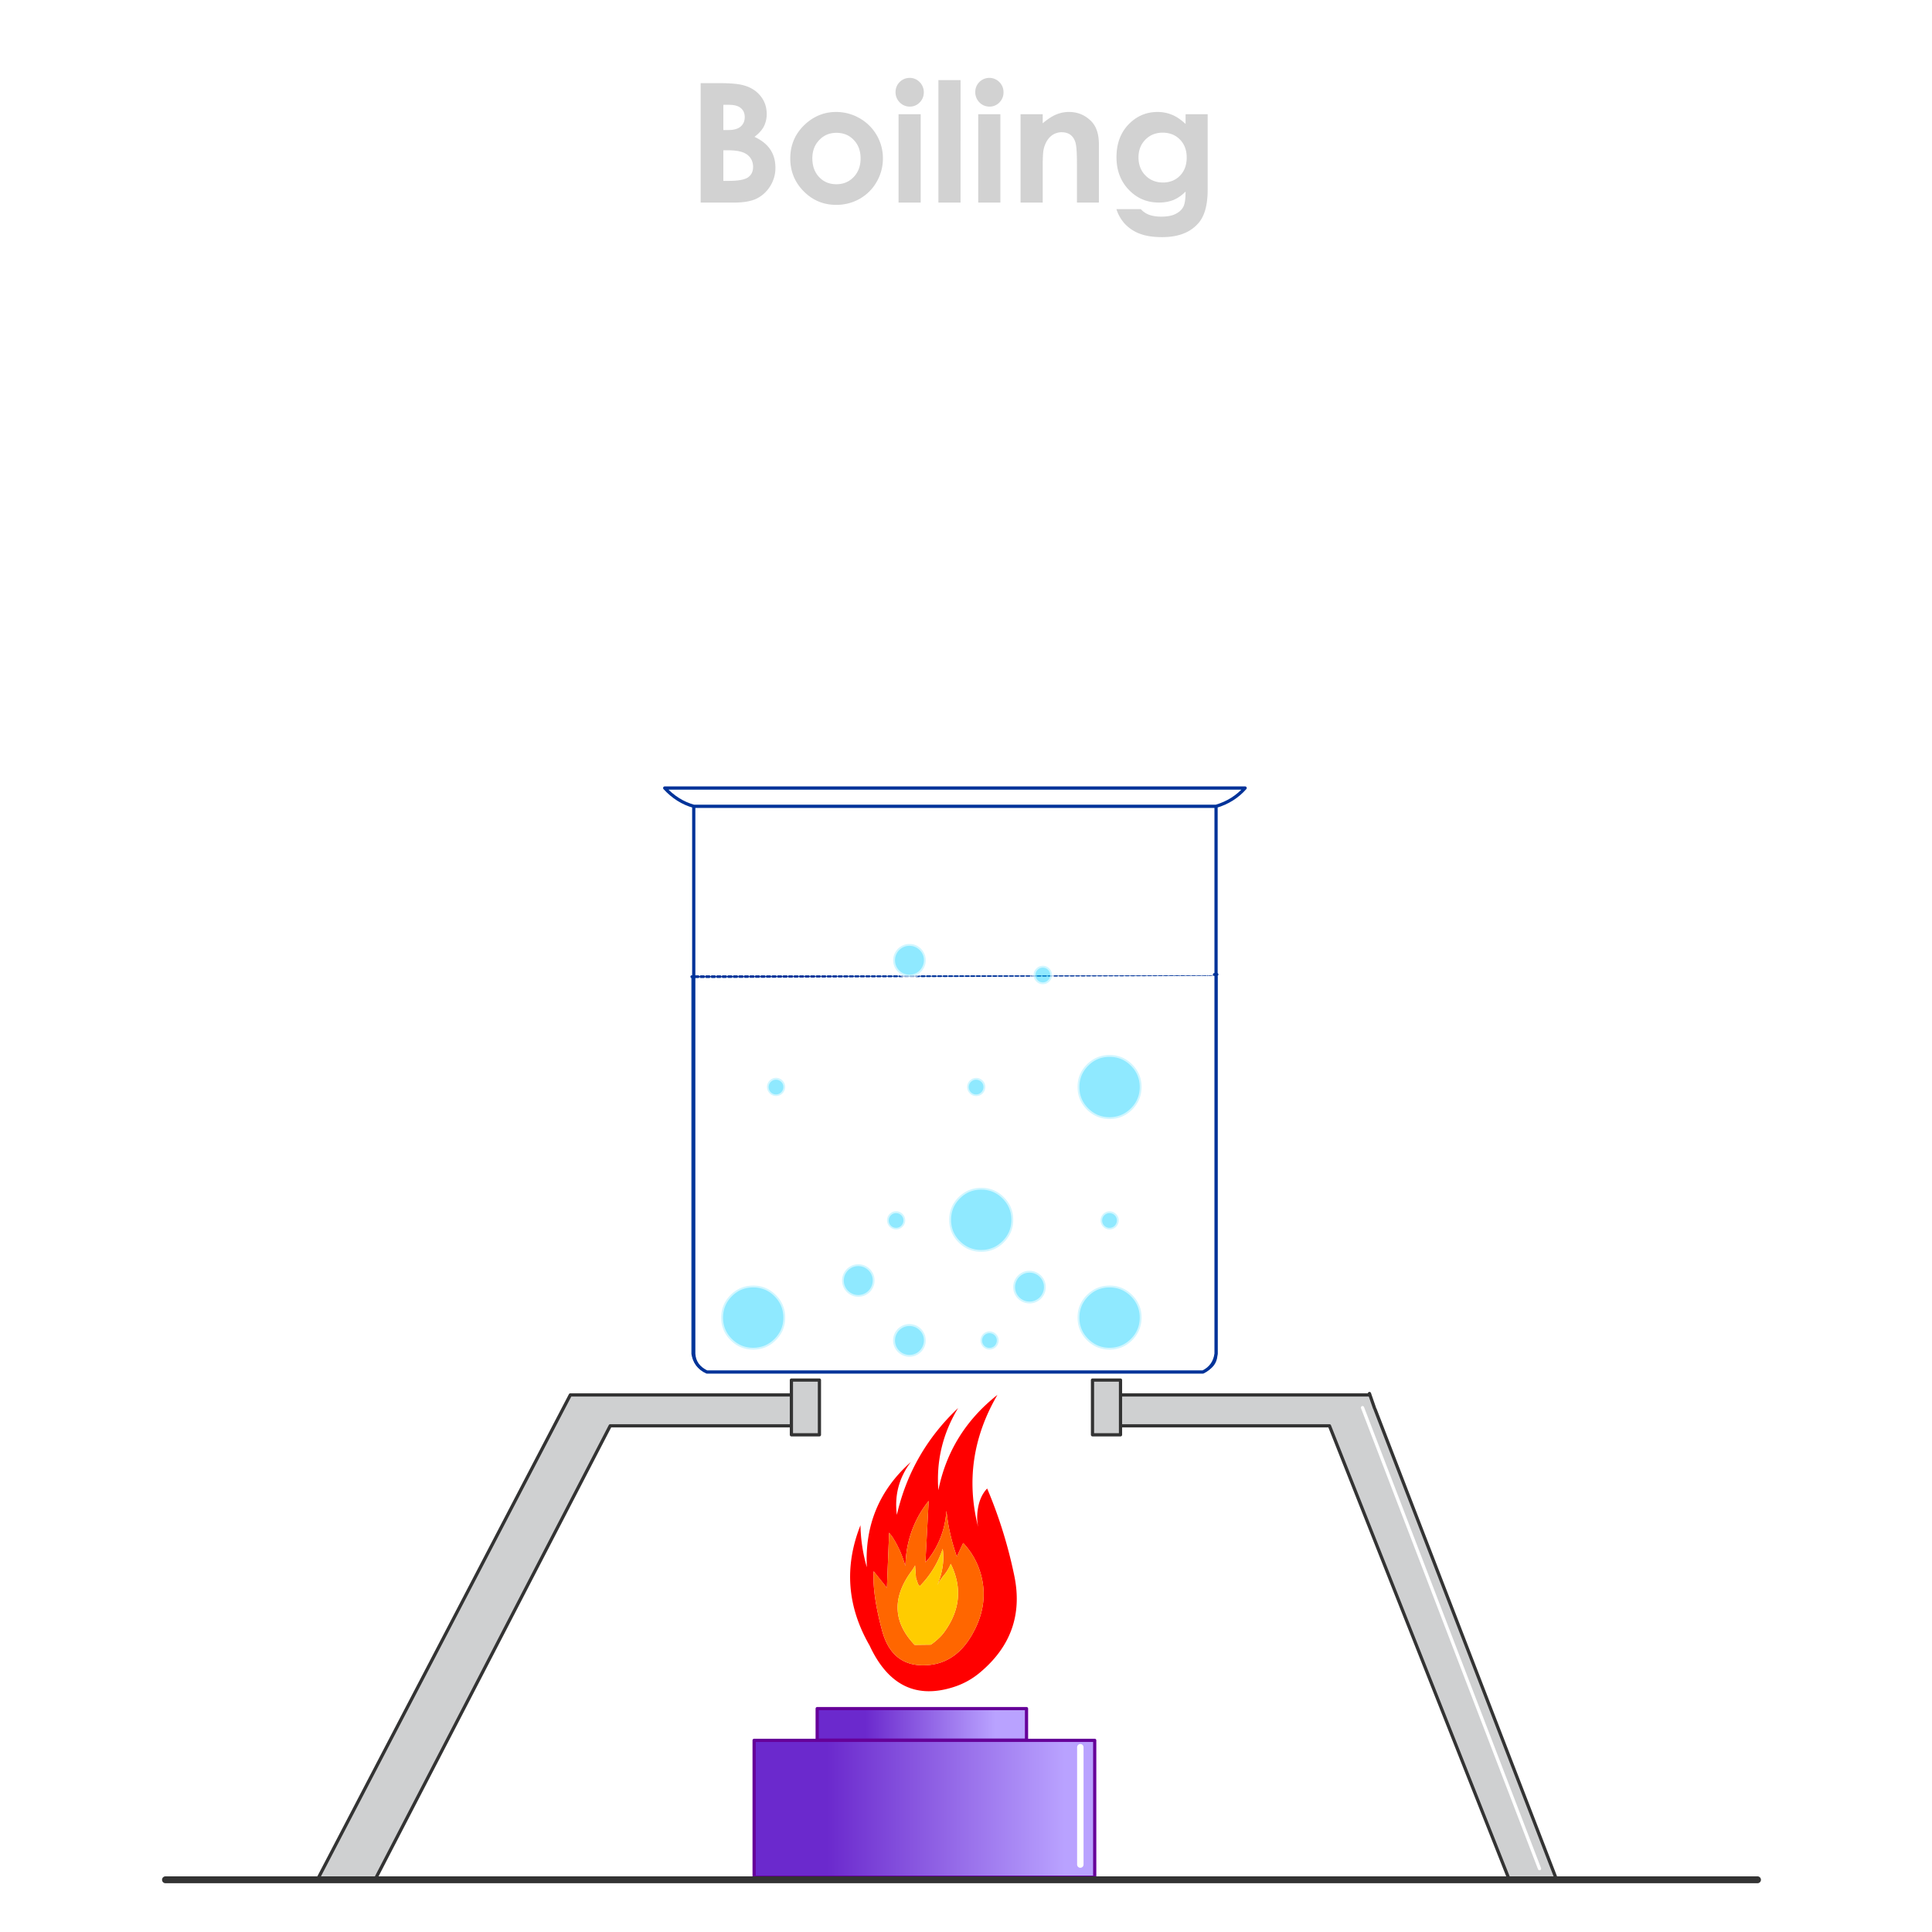 <svg id="katman_1" data-name="katman 1" xmlns="http://www.w3.org/2000/svg" xmlns:xlink="http://www.w3.org/1999/xlink" viewBox="0 0 4200.01 4200.02"><defs><style>.cls-1{mask:url(#mask);filter:url(#luminosity-noclip-22);}.cls-10,.cls-12,.cls-14,.cls-16,.cls-18,.cls-2,.cls-20,.cls-22,.cls-24,.cls-26,.cls-28,.cls-30,.cls-32,.cls-34,.cls-36,.cls-38,.cls-4,.cls-40,.cls-42,.cls-6,.cls-8{mix-blend-mode:multiply;}.cls-2{fill:url(#AdsÝz_degrade_68);}.cls-3{mask:url(#mask-2);filter:url(#luminosity-noclip-27);}.cls-4{fill:url(#AdsÝz_degrade_63);}.cls-5{mask:url(#mask-3);filter:url(#luminosity-noclip-28);}.cls-6{fill:url(#AdsÝz_degrade_62);}.cls-7{mask:url(#mask-4);filter:url(#luminosity-noclip-29);}.cls-8{fill:url(#AdsÝz_degrade_61);}.cls-9{mask:url(#mask-5);filter:url(#luminosity-noclip-30);}.cls-10{fill:url(#AdsÝz_degrade_60);}.cls-11{mask:url(#mask-6);filter:url(#luminosity-noclip-31);}.cls-12{fill:url(#AdsÝz_degrade_59);}.cls-13{mask:url(#mask-7);filter:url(#luminosity-noclip-23);}.cls-14{fill:url(#AdsÝz_degrade_67);}.cls-15{mask:url(#mask-8);filter:url(#luminosity-noclip-32);}.cls-16{fill:url(#AdsÝz_degrade_58);}.cls-17{mask:url(#mask-9);filter:url(#luminosity-noclip-33);}.cls-18{fill:url(#AdsÝz_degrade_57);}.cls-19{mask:url(#mask-10);filter:url(#luminosity-noclip-34);}.cls-20{fill:url(#AdsÝz_degrade_56);}.cls-21{mask:url(#mask-11);filter:url(#luminosity-noclip-35);}.cls-22{fill:url(#AdsÝz_degrade_55);}.cls-23{mask:url(#mask-12);filter:url(#luminosity-noclip-36);}.cls-24{fill:url(#AdsÝz_degrade_54);}.cls-25{mask:url(#mask-13);filter:url(#luminosity-noclip-37);}.cls-26{fill:url(#AdsÝz_degrade_53);}.cls-27{mask:url(#mask-14);filter:url(#luminosity-noclip-38);}.cls-28{fill:url(#AdsÝz_degrade_52);}.cls-29{mask:url(#mask-15);filter:url(#luminosity-noclip-39);}.cls-30{fill:url(#AdsÝz_degrade_51);}.cls-31{mask:url(#mask-16);filter:url(#luminosity-noclip-40);}.cls-32{fill:url(#AdsÝz_degrade_50);}.cls-33{mask:url(#mask-17);filter:url(#luminosity-noclip-41);}.cls-34{fill:url(#AdsÝz_degrade_49);}.cls-35{mask:url(#mask-18);filter:url(#luminosity-noclip-24);}.cls-36{fill:url(#AdsÝz_degrade_66);}.cls-37{mask:url(#mask-19);filter:url(#luminosity-noclip-42);}.cls-38{fill:url(#AdsÝz_degrade_48);}.cls-39{mask:url(#mask-20);filter:url(#luminosity-noclip-25);}.cls-40{fill:url(#AdsÝz_degrade_65);}.cls-41{mask:url(#mask-21);filter:url(#luminosity-noclip-26);}.cls-42{fill:url(#AdsÝz_degrade_64);}.cls-43{fill:#fff;}.cls-44{mask:url(#mask-22);}.cls-45{fill:url(#AdsÝz_degrade_24);}.cls-46{mask:url(#mask-23);}.cls-47{fill:url(#AdsÝz_degrade_25);}.cls-48{fill:url(#AdsÝz_degrade_26);}.cls-49{fill:url(#AdsÝz_degrade_27);}.cls-50{fill:red;}.cls-51{fill:#f60;}.cls-52{fill:#fc0;}.cls-53{mask:url(#mask-24);}.cls-54{fill:url(#AdsÝz_degrade_28);}.cls-55{mask:url(#mask-25);}.cls-56{fill:url(#AdsÝz_degrade_29);}.cls-57{mask:url(#mask-26);}.cls-58{fill:url(#AdsÝz_degrade_30);}.cls-59{mask:url(#mask-27);}.cls-60{fill:url(#AdsÝz_degrade_31);}.cls-61{mask:url(#mask-28);}.cls-62{fill:url(#AdsÝz_degrade_32);}.cls-63{mask:url(#mask-29);}.cls-64{fill:url(#AdsÝz_degrade_33);}.cls-65{mask:url(#mask-30);}.cls-66{fill:url(#AdsÝz_degrade_34);}.cls-67{mask:url(#mask-31);}.cls-68{fill:url(#AdsÝz_degrade_35);}.cls-69{mask:url(#mask-32);}.cls-70{fill:url(#AdsÝz_degrade_36);}.cls-71{mask:url(#mask-33);}.cls-72{fill:url(#AdsÝz_degrade_37);}.cls-73{mask:url(#mask-34);}.cls-74{fill:url(#AdsÝz_degrade_38);}.cls-75{mask:url(#mask-35);}.cls-76{fill:url(#AdsÝz_degrade_39);}.cls-77{mask:url(#mask-36);}.cls-78{fill:url(#AdsÝz_degrade_40);}.cls-79{mask:url(#mask-37);}.cls-80{fill:url(#AdsÝz_degrade_41);}.cls-81{fill:#cfd0d1;}.cls-82{mask:url(#mask-38);}.cls-83{fill:url(#AdsÝz_degrade_42);}.cls-84{mask:url(#mask-39);}.cls-85{fill:url(#AdsÝz_degrade_43);}.cls-86{mask:url(#mask-40);}.cls-87{fill:url(#AdsÝz_degrade_44);}.cls-88{mask:url(#mask-41);}.cls-89{fill:url(#AdsÝz_degrade_45);}.cls-102,.cls-90,.cls-91,.cls-92,.cls-93,.cls-96,.cls-97,.cls-98{fill:none;stroke-linecap:round;stroke-linejoin:round;}.cls-90,.cls-93{stroke:#333;}.cls-90,.cls-91,.cls-92,.cls-96{stroke-width:7px;}.cls-91,.cls-97{stroke:#039;}.cls-92{stroke:#609;}.cls-93{stroke-width:15px;}.cls-94{mask:url(#mask-42);}.cls-95{fill:url(#AdsÝz_degrade_46);}.cls-102,.cls-96,.cls-98{stroke:#fff;}.cls-97{stroke-width:2px;}.cls-98{stroke-width:14px;}.cls-99{fill:#039;}.cls-100{fill:#999;}.cls-100,.cls-101{fill-opacity:0.44;}.cls-101{fill:#0cf;}.cls-102{stroke-opacity:0.59;stroke-width:8px;}.cls-103{filter:url(#luminosity-noclip-21);}.cls-104{filter:url(#luminosity-noclip-20);}.cls-105{filter:url(#luminosity-noclip-19);}.cls-106{filter:url(#luminosity-noclip-18);}.cls-107{filter:url(#luminosity-noclip-17);}.cls-108{filter:url(#luminosity-noclip-16);}.cls-109{filter:url(#luminosity-noclip-15);}.cls-110{filter:url(#luminosity-noclip-14);}.cls-111{filter:url(#luminosity-noclip-13);}.cls-112{filter:url(#luminosity-noclip-12);}.cls-113{filter:url(#luminosity-noclip-11);}.cls-114{filter:url(#luminosity-noclip-10);}.cls-115{filter:url(#luminosity-noclip-9);}.cls-116{filter:url(#luminosity-noclip-8);}.cls-117{filter:url(#luminosity-noclip-7);}.cls-118{filter:url(#luminosity-noclip-6);}.cls-119{filter:url(#luminosity-noclip-5);}.cls-120{filter:url(#luminosity-noclip-4);}.cls-121{filter:url(#luminosity-noclip-3);}.cls-122{filter:url(#luminosity-noclip-2);}.cls-123{filter:url(#luminosity-noclip);}</style><filter id="luminosity-noclip" x="2037.13" y="-10292" width="67.02" height="32766" filterUnits="userSpaceOnUse" color-interpolation-filters="sRGB"><feFlood flood-color="#fff" result="bg"/><feBlend in="SourceGraphic" in2="bg"/></filter><mask id="mask" x="2037.13" y="-10292" width="67.02" height="32766" maskUnits="userSpaceOnUse"><g class="cls-123"/></mask><linearGradient id="AdsÝz_degrade_68" x1="2036.76" y1="3106.39" x2="2103.79" y2="3106.39" gradientTransform="matrix(1, 0, 0, -1, 0, 4202)" gradientUnits="userSpaceOnUse"><stop offset="0" stop-color="#858585"/><stop offset="1" stop-color="gray"/></linearGradient><filter id="luminosity-noclip-2" x="2224.04" y="-10292" width="69.86" height="32766" filterUnits="userSpaceOnUse" color-interpolation-filters="sRGB"><feFlood flood-color="#fff" result="bg"/><feBlend in="SourceGraphic" in2="bg"/></filter><mask id="mask-2" x="2224.04" y="-10292" width="69.86" height="32766" maskUnits="userSpaceOnUse"><g class="cls-122"/></mask><linearGradient id="AdsÝz_degrade_63" x1="2224.12" y1="2951.62" x2="2293.77" y2="2951.62" xlink:href="#AdsÝz_degrade_68"/><filter id="luminosity-noclip-3" x="2445.82" y="-10292" width="70.82" height="32766" filterUnits="userSpaceOnUse" color-interpolation-filters="sRGB"><feFlood flood-color="#fff" result="bg"/><feBlend in="SourceGraphic" in2="bg"/></filter><mask id="mask-3" x="2445.82" y="-10292" width="70.82" height="32766" maskUnits="userSpaceOnUse"><g class="cls-121"/></mask><linearGradient id="AdsÝz_degrade_62" x1="2445.82" y1="3083.47" x2="2516.65" y2="3083.47" xlink:href="#AdsÝz_degrade_68"/><filter id="luminosity-noclip-4" x="2260.74" y="-10292" width="65.76" height="32766" filterUnits="userSpaceOnUse" color-interpolation-filters="sRGB"><feFlood flood-color="#fff" result="bg"/><feBlend in="SourceGraphic" in2="bg"/></filter><mask id="mask-4" x="2260.74" y="-10292" width="65.76" height="32766" maskUnits="userSpaceOnUse"><g class="cls-120"/></mask><linearGradient id="AdsÝz_degrade_61" x1="2260.74" y1="3280.09" x2="2326.5" y2="3280.09" xlink:href="#AdsÝz_degrade_68"/><filter id="luminosity-noclip-5" x="1844.5" y="-10292" width="69.2" height="32766" filterUnits="userSpaceOnUse" color-interpolation-filters="sRGB"><feFlood flood-color="#fff" result="bg"/><feBlend in="SourceGraphic" in2="bg"/></filter><mask id="mask-5" x="1844.5" y="-10292" width="69.2" height="32766" maskUnits="userSpaceOnUse"><g class="cls-119"/></mask><linearGradient id="AdsÝz_degrade_60" x1="1844.5" y1="2708.62" x2="1913.58" y2="2708.62" xlink:href="#AdsÝz_degrade_68"/><filter id="luminosity-noclip-6" x="1687" y="-10292" width="76.8" height="32766" filterUnits="userSpaceOnUse" color-interpolation-filters="sRGB"><feFlood flood-color="#fff" result="bg"/><feBlend in="SourceGraphic" in2="bg"/></filter><mask id="mask-6" x="1687" y="-10292" width="76.8" height="32766" maskUnits="userSpaceOnUse"><g class="cls-118"/></mask><linearGradient id="AdsÝz_degrade_59" x1="1686.81" y1="2855.34" x2="1763.61" y2="2855.34" xlink:href="#AdsÝz_degrade_68"/><filter id="luminosity-noclip-7" x="1981.55" y="-10292" width="69.4" height="32766" filterUnits="userSpaceOnUse" color-interpolation-filters="sRGB"><feFlood flood-color="#fff" result="bg"/><feBlend in="SourceGraphic" in2="bg"/></filter><mask id="mask-7" x="1981.55" y="-10292" width="69.4" height="32766" maskUnits="userSpaceOnUse"><g class="cls-117"/></mask><linearGradient id="AdsÝz_degrade_67" x1="1981.35" y1="2687.1" x2="2050.75" y2="2687.1" xlink:href="#AdsÝz_degrade_68"/><filter id="luminosity-noclip-8" x="1552.1" y="-10292" width="98.6" height="32766" filterUnits="userSpaceOnUse" color-interpolation-filters="sRGB"><feFlood flood-color="#fff" result="bg"/><feBlend in="SourceGraphic" in2="bg"/></filter><mask id="mask-8" x="1552.1" y="-10292" width="98.6" height="32766" maskUnits="userSpaceOnUse"><g class="cls-116"/></mask><linearGradient id="AdsÝz_degrade_58" x1="1552.1" y1="2697.27" x2="1650.7" y2="2697.27" xlink:href="#AdsÝz_degrade_68"/><filter id="luminosity-noclip-9" x="1543.72" y="-10292" width="62.83" height="32766" filterUnits="userSpaceOnUse" color-interpolation-filters="sRGB"><feFlood flood-color="#fff" result="bg"/><feBlend in="SourceGraphic" in2="bg"/></filter><mask id="mask-9" x="1543.72" y="-10292" width="62.83" height="32766" maskUnits="userSpaceOnUse"><g class="cls-115"/></mask><linearGradient id="AdsÝz_degrade_57" x1="1543.57" y1="3066.37" x2="1606.41" y2="3066.37" xlink:href="#AdsÝz_degrade_68"/><filter id="luminosity-noclip-10" x="1632.3" y="-10292" width="76.2" height="32766" filterUnits="userSpaceOnUse" color-interpolation-filters="sRGB"><feFlood flood-color="#fff" result="bg"/><feBlend in="SourceGraphic" in2="bg"/></filter><mask id="mask-10" x="1632.3" y="-10292" width="76.2" height="32766" maskUnits="userSpaceOnUse"><g class="cls-114"/></mask><linearGradient id="AdsÝz_degrade_56" x1="1632.1" y1="3244.75" x2="1708.3" y2="3244.75" xlink:href="#AdsÝz_degrade_68"/><filter id="luminosity-noclip-11" x="1840.8" y="-10292" width="80.25" height="32766" filterUnits="userSpaceOnUse" color-interpolation-filters="sRGB"><feFlood flood-color="#fff" result="bg"/><feBlend in="SourceGraphic" in2="bg"/></filter><mask id="mask-11" x="1840.8" y="-10292" width="80.25" height="32766" maskUnits="userSpaceOnUse"><g class="cls-113"/></mask><linearGradient id="AdsÝz_degrade_55" x1="1840.64" y1="3140.84" x2="1920.76" y2="3140.84" xlink:href="#AdsÝz_degrade_68"/><filter id="luminosity-noclip-12" x="1745.35" y="-10292" width="73.4" height="32766" filterUnits="userSpaceOnUse" color-interpolation-filters="sRGB"><feFlood flood-color="#fff" result="bg"/><feBlend in="SourceGraphic" in2="bg"/></filter><mask id="mask-12" x="1745.35" y="-10292" width="73.4" height="32766" maskUnits="userSpaceOnUse"><g class="cls-112"/></mask><linearGradient id="AdsÝz_degrade_54" x1="1745.14" y1="3429.85" x2="1818.46" y2="3429.85" xlink:href="#AdsÝz_degrade_68"/><filter id="luminosity-noclip-13" x="2165.05" y="-10292" width="70.2" height="32766" filterUnits="userSpaceOnUse" color-interpolation-filters="sRGB"><feFlood flood-color="#fff" result="bg"/><feBlend in="SourceGraphic" in2="bg"/></filter><mask id="mask-13" x="2165.05" y="-10292" width="70.2" height="32766" maskUnits="userSpaceOnUse"><g class="cls-111"/></mask><linearGradient id="AdsÝz_degrade_53" x1="2165.05" y1="3537.11" x2="2235.25" y2="3537.11" xlink:href="#AdsÝz_degrade_68"/><filter id="luminosity-noclip-14" x="1508.15" y="-10292" width="1135.45" height="32766" filterUnits="userSpaceOnUse" color-interpolation-filters="sRGB"><feFlood flood-color="#fff" result="bg"/><feBlend in="SourceGraphic" in2="bg"/></filter><mask id="mask-14" x="1508.15" y="-10292" width="1135.45" height="32766" maskUnits="userSpaceOnUse"><g class="cls-110"/></mask><linearGradient id="AdsÝz_degrade_52" x1="1508.15" y1="1834.3" x2="2643.6" y2="1834.3" gradientTransform="matrix(1, 0, 0, -1, 0, 4202)" gradientUnits="userSpaceOnUse"><stop offset="0" stop-color="#4d4d4d"/><stop offset="0.41" stop-color="#4d4d4d"/><stop offset="0.67" stop-color="#4d4d4d"/><stop offset="1" stop-color="#4d4d4d"/></linearGradient><filter id="luminosity-noclip-15" x="1445" y="-10292" width="1261.8" height="32766" filterUnits="userSpaceOnUse" color-interpolation-filters="sRGB"><feFlood flood-color="#fff" result="bg"/><feBlend in="SourceGraphic" in2="bg"/></filter><mask id="mask-15" x="1445" y="-10292" width="1261.8" height="32766" maskUnits="userSpaceOnUse"><g class="cls-109"/></mask><linearGradient id="AdsÝz_degrade_51" x1="1445" y1="2469.05" x2="2706.8" y2="2469.05" xlink:href="#AdsÝz_degrade_52"/><filter id="luminosity-noclip-16" x="2552.54" y="-10292" width="128.11" height="32766" filterUnits="userSpaceOnUse" color-interpolation-filters="sRGB"><feFlood flood-color="#fff" result="bg"/><feBlend in="SourceGraphic" in2="bg"/></filter><mask id="mask-16" x="2552.54" y="-10292" width="128.11" height="32766" maskUnits="userSpaceOnUse"><g class="cls-108"/></mask><linearGradient id="AdsÝz_degrade_50" x1="2552.54" y1="2789.98" x2="2680.65" y2="2789.98" xlink:href="#AdsÝz_degrade_68"/><filter id="luminosity-noclip-17" x="2582.65" y="-10292" width="79.9" height="32766" filterUnits="userSpaceOnUse" color-interpolation-filters="sRGB"><feFlood flood-color="#fff" result="bg"/><feBlend in="SourceGraphic" in2="bg"/></filter><mask id="mask-17" x="2582.65" y="-10292" width="79.9" height="32766" maskUnits="userSpaceOnUse"><g class="cls-107"/></mask><linearGradient id="AdsÝz_degrade_49" x1="2582.56" y1="3283.97" x2="2662.46" y2="3283.97" xlink:href="#AdsÝz_degrade_68"/><filter id="luminosity-noclip-18" x="2442.7" y="-10292" width="95.8" height="32766" filterUnits="userSpaceOnUse" color-interpolation-filters="sRGB"><feFlood flood-color="#fff" result="bg"/><feBlend in="SourceGraphic" in2="bg"/></filter><mask id="mask-18" x="2442.7" y="-10292" width="95.8" height="32766" maskUnits="userSpaceOnUse"><g class="cls-106"/></mask><linearGradient id="AdsÝz_degrade_66" x1="2442.52" y1="2696.73" x2="2538.32" y2="2696.73" xlink:href="#AdsÝz_degrade_68"/><filter id="luminosity-noclip-19" x="1504" y="-10292" width="1141.75" height="32766" filterUnits="userSpaceOnUse" color-interpolation-filters="sRGB"><feFlood flood-color="#fff" result="bg"/><feBlend in="SourceGraphic" in2="bg"/></filter><mask id="mask-19" x="1504" y="-10292" width="1141.75" height="32766" maskUnits="userSpaceOnUse"><g class="cls-105"/></mask><linearGradient id="AdsÝz_degrade_48" x1="2645.75" y1="1649.07" x2="1504" y2="1649.07" gradientTransform="matrix(1, 0, 0, -1, 0, 4202)" gradientUnits="userSpaceOnUse"><stop offset="0" stop-color="#4c4c4c"/><stop offset="0.41" stop-color="gray"/><stop offset="0.67" stop-color="#999"/><stop offset="1" stop-color="#ccc"/></linearGradient><filter id="luminosity-noclip-20" x="2301.3" y="-10292" width="65.4" height="32766" filterUnits="userSpaceOnUse" color-interpolation-filters="sRGB"><feFlood flood-color="#fff" result="bg"/><feBlend in="SourceGraphic" in2="bg"/></filter><mask id="mask-20" x="2301.3" y="-10292" width="65.4" height="32766" maskUnits="userSpaceOnUse"><g class="cls-104"/></mask><linearGradient id="AdsÝz_degrade_65" x1="2301.05" y1="2798.31" x2="2366.45" y2="2798.31" xlink:href="#AdsÝz_degrade_68"/><filter id="luminosity-noclip-21" x="2133.21" y="-10292" width="65.19" height="32766" filterUnits="userSpaceOnUse" color-interpolation-filters="sRGB"><feFlood flood-color="#fff" result="bg"/><feBlend in="SourceGraphic" in2="bg"/></filter><mask id="mask-21" x="2133.21" y="-10292" width="65.19" height="32766" maskUnits="userSpaceOnUse"><g class="cls-103"/></mask><linearGradient id="AdsÝz_degrade_64" x1="2133.21" y1="2744.22" x2="2198.4" y2="2744.22" xlink:href="#AdsÝz_degrade_68"/><filter id="luminosity-noclip-22" x="2037.13" y="1010.52" width="67.02" height="170.18" filterUnits="userSpaceOnUse" color-interpolation-filters="sRGB"><feFlood flood-color="#fff" result="bg"/><feBlend in="SourceGraphic" in2="bg"/></filter><mask id="mask-22" x="2037.13" y="1010.52" width="67.02" height="170.18" maskUnits="userSpaceOnUse"><g class="cls-1"><path class="cls-2" d="M2095.65,1032.2q-8.25-13.05-18.75-18.45-27.49-14.75-31.2,38-.85,13.6-4.5,46.8-2.81,28.35-2.8,32.85a61.9,61.9,0,0,0,0,25q4.5,24.35,29.4,24.35,18.75,0,29.2-60.4,7.15-40.24,7.15-65.75Q2104.15,1045,2095.65,1032.2Z"/></g></mask><linearGradient id="AdsÝz_degrade_24" x1="2036.76" y1="3106.39" x2="2103.79" y2="3106.39" gradientTransform="matrix(1, 0, 0, -1, 0, 4202)" gradientUnits="userSpaceOnUse"><stop offset="0" stop-color="#fff"/><stop offset="1" stop-color="#4acff0"/></linearGradient><filter id="luminosity-noclip-23" x="1981.55" y="1437.1" width="69.4" height="155.6" filterUnits="userSpaceOnUse" color-interpolation-filters="sRGB"><feFlood flood-color="#fff" result="bg"/><feBlend in="SourceGraphic" in2="bg"/></filter><mask id="mask-23" x="1981.55" y="1437.1" width="69.4" height="155.6" maskUnits="userSpaceOnUse"><g class="cls-13"><path class="cls-14" d="M2016.35,1444.55q-14.1-10.8-24-6-10.75,5.36-10.75,27.8a599.23,599.23,0,0,0,7.35,63.15q11.1,63.15,29.5,63.15,24.35,0,30.85-30.8,1.7-8.85,1.7-36.05A118.38,118.38,0,0,0,2040.2,1476Q2030.6,1455.3,2016.35,1444.55Z"/></g></mask><linearGradient id="AdsÝz_degrade_25" x1="1981.35" y1="2687.1" x2="2050.75" y2="2687.1" xlink:href="#AdsÝz_degrade_24"/><linearGradient id="AdsÝz_degrade_26" x1="2314.81" y1="269.9" x2="1797.49" y2="269.9" gradientTransform="matrix(1, 0, 0, -1, 0, 4202)" gradientUnits="userSpaceOnUse"><stop offset="0" stop-color="#b9a2ff"/><stop offset="1" stop-color="#6b29cd"/></linearGradient><linearGradient id="AdsÝz_degrade_27" x1="2163.75" y1="453.33" x2="1881.05" y2="453.33" xlink:href="#AdsÝz_degrade_26"/><filter id="luminosity-noclip-24" x="2442.7" y="1415" width="95.8" height="180.55" filterUnits="userSpaceOnUse" color-interpolation-filters="sRGB"><feFlood flood-color="#fff" result="bg"/><feBlend in="SourceGraphic" in2="bg"/></filter><mask id="mask-24" x="2442.7" y="1415" width="95.8" height="180.55" maskUnits="userSpaceOnUse"><g class="cls-35"><path class="cls-36" d="M2527.35,1479.85q11.15-27.86,11.15-31.95,0-31.7-14.75-32.85-13.35-1.1-32.55,21.2a193.26,193.26,0,0,0-28.65,43.6q-2.25,4.55-4.35,9.45-14.65,34-14.65,62a50.1,50.1,0,0,0,.85,22.1q5.29,22.1,28.55,22.1,29.51,0,33.2-28,1.09-6.86.9-22.9-.35-13.61,1.35-18.45,2-5.1,16.45-40.2C2525.72,1483.82,2526.55,1481.78,2527.35,1479.85Z"/></g></mask><linearGradient id="AdsÝz_degrade_28" x1="2442.52" y1="2696.73" x2="2538.32" y2="2696.73" xlink:href="#AdsÝz_degrade_24"/><filter id="luminosity-noclip-25" x="2301.3" y="1332.33" width="65.4" height="142.72" filterUnits="userSpaceOnUse" color-interpolation-filters="sRGB"><feFlood flood-color="#fff" result="bg"/><feBlend in="SourceGraphic" in2="bg"/></filter><mask id="mask-25" x="2301.3" y="1332.33" width="65.4" height="142.72" maskUnits="userSpaceOnUse"><g class="cls-39"><path class="cls-40" d="M2341.8,1332.6q-25.76-3.45-36.85,38,0,14.21-1.7,43.6-2,29.25-1.95,31.8a30.61,30.61,0,0,0,4,15.3q7.65,13.8,26.85,13.8,22.7,0,30.6-52,3.95-24.9,3.95-60.35a30.65,30.65,0,0,0-7.3-20.15Q2352.05,1333.7,2341.8,1332.6Z"/></g></mask><linearGradient id="AdsÝz_degrade_29" x1="2301.05" y1="2798.31" x2="2366.45" y2="2798.31" xlink:href="#AdsÝz_degrade_24"/><filter id="luminosity-noclip-26" x="2133.21" y="1345.77" width="65.19" height="224.03" filterUnits="userSpaceOnUse" color-interpolation-filters="sRGB"><feFlood flood-color="#fff" result="bg"/><feBlend in="SourceGraphic" in2="bg"/></filter><mask id="mask-26" x="2133.21" y="1345.77" width="65.19" height="224.03" maskUnits="userSpaceOnUse"><g class="cls-41"><path class="cls-42" d="M2198.4,1374.55q0-19.85-10.15-26.35-9.4-6-22.4,2.8-32.55,21.6-32.55,80.75-.45,24.35,1.45,48.1.86,11,2.2,22,8.51,68,32.55,68,15.6,0,23.25-13a41,41,0,0,0,5.65-21.55q0-4.54-3.7-51.5c-.1-1.33-.2-2.62-.3-3.85q-3.34-43.2-3.35-47.8t3.65-28.65Q2198.41,1379.35,2198.4,1374.55Z"/></g></mask><linearGradient id="AdsÝz_degrade_30" x1="2133.21" y1="2744.22" x2="2198.4" y2="2744.22" xlink:href="#AdsÝz_degrade_24"/><filter id="luminosity-noclip-27" x="2224.04" y="1153.76" width="69.86" height="193.24" filterUnits="userSpaceOnUse" color-interpolation-filters="sRGB"><feFlood flood-color="#fff" result="bg"/><feBlend in="SourceGraphic" in2="bg"/></filter><mask id="mask-27" x="2224.04" y="1153.76" width="69.86" height="193.24" maskUnits="userSpaceOnUse"><g class="cls-3"><path class="cls-4" d="M2227.35,1211.55q-3.2,55.85-3.2,58.45a145.25,145.25,0,0,0,3.75,38.8q9.1,38.21,36.55,38.2,15.86,0,23.8-12.35a39.78,39.78,0,0,0,5.65-21.35q0-1.69-5.1-21.5t-5.05-23.55q0-2.25,3.1-23a295.32,295.32,0,0,0,2.85-40.5q-1.45-55.5-37.7-50.65Q2233.85,1156.65,2227.35,1211.55Z"/></g></mask><linearGradient id="AdsÝz_degrade_31" x1="2224.12" y1="2951.62" x2="2293.77" y2="2951.62" xlink:href="#AdsÝz_degrade_24"/><filter id="luminosity-noclip-28" x="2445.82" y="985.52" width="70.82" height="266.03" filterUnits="userSpaceOnUse" color-interpolation-filters="sRGB"><feFlood flood-color="#fff" result="bg"/><feBlend in="SourceGraphic" in2="bg"/></filter><mask id="mask-28" x="2445.82" y="985.52" width="70.82" height="266.03" maskUnits="userSpaceOnUse"><g class="cls-5"><path class="cls-6" d="M2511.25,1062.3q2.55-25,5.4-47.3,0-14.55-10.25-23a25.5,25.5,0,0,0-22.1-6q-32.55,6.25-32.55,60.4,0,19.61-2.25,60.3-2.25,40.85-2.25,42.3a236.07,236.07,0,0,0,0,51.8q5.65,50.75,34.8,50.75,14.14,0,22.7-8.5a26.73,26.73,0,0,0,8.2-19.5l-3.65-32.35q-3.71-33.71-3.7-41.7Q2505.6,1112.45,2511.25,1062.3Z"/></g></mask><linearGradient id="AdsÝz_degrade_32" x1="2445.82" y1="3083.47" x2="2516.65" y2="3083.47" xlink:href="#AdsÝz_degrade_24"/><filter id="luminosity-noclip-29" x="2260.74" y="836.46" width="65.76" height="170.89" filterUnits="userSpaceOnUse" color-interpolation-filters="sRGB"><feFlood flood-color="#fff" result="bg"/><feBlend in="SourceGraphic" in2="bg"/></filter><mask id="mask-29" x="2260.74" y="836.46" width="65.76" height="170.89" maskUnits="userSpaceOnUse"><g class="cls-7"><path class="cls-8" d="M2326.5,874.7q0-9.41-9.35-20.45a52.05,52.05,0,0,0-20.7-15q-30-12.19-32,28.05-3.7,62-3.7,71a146.57,146.57,0,0,0,3.7,35.75q7.65,33.2,29.45,33.2,16.7,0,24.35-15.1a42.47,42.47,0,0,0,4.5-19.25q0-1.95-1.6-21.8-1.76-17.6-1.15-27.5.49-8,3.7-27Q2326.51,879.25,2326.5,874.7Z"/></g></mask><linearGradient id="AdsÝz_degrade_33" x1="2260.74" y1="3280.09" x2="2326.5" y2="3280.09" xlink:href="#AdsÝz_degrade_24"/><filter id="luminosity-noclip-30" x="1844.5" y="1394.85" width="69.2" height="197.05" filterUnits="userSpaceOnUse" color-interpolation-filters="sRGB"><feFlood flood-color="#fff" result="bg"/><feBlend in="SourceGraphic" in2="bg"/></filter><mask id="mask-30" x="1844.5" y="1394.85" width="69.2" height="197.05" maskUnits="userSpaceOnUse"><g class="cls-9"><path class="cls-10" d="M1911.65,1434.65q-2.25-24.7-4.55-29.2-27.7-21.85-44.7,1.35-13.05,18.2-11.1,31.5a153.84,153.84,0,0,1,3.5,41.55,209.62,209.62,0,0,1-2.65,23.9q-7.65,47.3-7.65,59.15a32.53,32.53,0,0,0,4.3,15q7.65,14,26.6,14,27.49,0,35.4-57.9,2.51-17.25,2.9-54.15V1468.6Q1913.7,1456.95,1911.65,1434.65Z"/></g></mask><linearGradient id="AdsÝz_degrade_34" x1="1844.5" y1="2708.62" x2="1913.58" y2="2708.62" xlink:href="#AdsÝz_degrade_24"/><filter id="luminosity-noclip-31" x="1687" y="1174.53" width="76.8" height="344.27" filterUnits="userSpaceOnUse" color-interpolation-filters="sRGB"><feFlood flood-color="#fff" result="bg"/><feBlend in="SourceGraphic" in2="bg"/></filter><mask id="mask-31" x="1687" y="1174.53" width="76.8" height="344.27" maskUnits="userSpaceOnUse"><g class="cls-11"><path class="cls-12" d="M1697.5,1192.6q-10.5,22.65-10.5,61.55,0,13,1.35,53.55,2.06,51.49,4.3,79.85-.6,48.71,2.85,77.7,1,7.85,2.4,14.6,8.3,39,32.7,39,16.2,0,25.85-13.9,7.35-10.5,7.35-19.3c0-1.63,0-3.55,0-5.75q-1-24.86-9-98.55-9.35-86.4-9.35-90.1,3.7-52.9-4.8-85.25-7.35-27.79-20.45-31Q1707.4,1171.6,1697.5,1192.6Z"/></g></mask><linearGradient id="AdsÝz_degrade_35" x1="1686.81" y1="2855.34" x2="1763.61" y2="2855.34" xlink:href="#AdsÝz_degrade_24"/><filter id="luminosity-noclip-32" x="1552.1" y="1373.71" width="98.6" height="262.04" filterUnits="userSpaceOnUse" color-interpolation-filters="sRGB"><feFlood flood-color="#fff" result="bg"/><feBlend in="SourceGraphic" in2="bg"/></filter><mask id="mask-32" x="1552.1" y="1373.71" width="98.6" height="262.04" maskUnits="userSpaceOnUse"><g class="cls-15"><path class="cls-16" d="M1610.45,1376.8q-9.95-6.55-23.75.8-14.21,7.35-23.8,24.4a81.93,81.93,0,0,0-10.8,41.65q.75,18.15,2.55,36.2,2.89,30.2,8.8,60.15,18.75,95.74,55.8,95.75,16.2,0,25-12.15a32.54,32.54,0,0,0,6.5-19.2q0-8-19.8-54.45a331,331,0,0,1-17.4-70.1,265,265,0,0,1-2.45-35.6q0-9.4,5.1-20.35,5.05-11.1,5-19.35Q1621.2,1383.59,1610.45,1376.8Z"/></g></mask><linearGradient id="AdsÝz_degrade_36" x1="1552.1" y1="2697.27" x2="1650.7" y2="2697.27" xlink:href="#AdsÝz_degrade_24"/><filter id="luminosity-noclip-33" x="1543.72" y="1041.27" width="62.83" height="188.73" filterUnits="userSpaceOnUse" color-interpolation-filters="sRGB"><feFlood flood-color="#fff" result="bg"/><feBlend in="SourceGraphic" in2="bg"/></filter><mask id="mask-33" x="1543.72" y="1041.27" width="62.83" height="188.73" maskUnits="userSpaceOnUse"><g class="cls-17"><path class="cls-18" d="M1575.65,1041.3q-12.5-.85-21.3,20.15-9.64,23.25-9.65,61.75a289.48,289.48,0,0,0,.65,54.65q5.6,52.15,32,52.15,24.45,0,29.25-40.2v-51q0-45.86-9.7-72.75Q1588.35,1042.15,1575.65,1041.3Z"/></g></mask><linearGradient id="AdsÝz_degrade_37" x1="1543.57" y1="3066.37" x2="1606.41" y2="3066.37" xlink:href="#AdsÝz_degrade_24"/><filter id="luminosity-noclip-34" x="1632.3" y="826.74" width="76.2" height="261.01" filterUnits="userSpaceOnUse" color-interpolation-filters="sRGB"><feFlood flood-color="#fff" result="bg"/><feBlend in="SourceGraphic" in2="bg"/></filter><mask id="mask-34" x="1632.3" y="826.74" width="76.2" height="261.01" maskUnits="userSpaceOnUse"><g class="cls-19"><path class="cls-20" d="M1644,835.85q-11.65,12.75-11.65,36.3,0,33.4,11.9,108.85,1.15,7.31-1.1,28.85-2.3,24.11-2,35.15,1.15,42.75,36.85,42.75,23.85,0,29.2-21.25,1.39-5.36,1.4-31.75a411.66,411.66,0,0,0-4.8-61.1q-8.81-55.95-10.2-68.65,5.4-33.75-3.1-55-7.35-18.7-21.8-22.45Q1654.7,824,1644,835.85Z"/></g></mask><linearGradient id="AdsÝz_degrade_38" x1="1632.1" y1="3244.75" x2="1708.3" y2="3244.75" xlink:href="#AdsÝz_degrade_24"/><filter id="luminosity-noclip-35" x="1840.8" y="935.97" width="80.25" height="250.38" filterUnits="userSpaceOnUse" color-interpolation-filters="sRGB"><feFlood flood-color="#fff" result="bg"/><feBlend in="SourceGraphic" in2="bg"/></filter><mask id="mask-35" x="1840.8" y="935.97" width="80.25" height="250.38" maskUnits="userSpaceOnUse"><g class="cls-21"><path class="cls-22" d="M1894.65,945.55q-7.05-14.2-20.4-7.35-13,6.75-22.6,27.75a111.43,111.43,0,0,0-10.85,48.75,617.26,617.26,0,0,0,6,86.4q11.6,85.25,41.1,85.25,17.3,0,26.6-17.5a57.22,57.22,0,0,0,6.55-26.4q0-17.85-11-63.45t-11-77.35Q1902.9,961.95,1894.65,945.55Z"/></g></mask><linearGradient id="AdsÝz_degrade_39" x1="1840.64" y1="3140.84" x2="1920.76" y2="3140.84" xlink:href="#AdsÝz_degrade_24"/><filter id="luminosity-noclip-36" x="1745.35" y="683.5" width="73.4" height="177.3" filterUnits="userSpaceOnUse" color-interpolation-filters="sRGB"><feFlood flood-color="#fff" result="bg"/><feBlend in="SourceGraphic" in2="bg"/></filter><mask id="mask-36" x="1745.35" y="683.5" width="73.4" height="177.3" maskUnits="userSpaceOnUse"><g class="cls-23"><path class="cls-24" d="M1760.1,721.1q0,26.35-7.4,60.7-7.35,34.5-7.35,50.35,0,7.15,4.55,15.35,7.95,13.31,24.95,13.3,30.64,0,40.25-52.15,3.64-20.4,3.65-58.95,0-36.86-6.5-53.2-17.3-22.69-35.75-5.75Q1760.65,705,1760.1,721.1Z"/></g></mask><linearGradient id="AdsÝz_degrade_40" x1="1745.14" y1="3429.85" x2="1818.46" y2="3429.85" xlink:href="#AdsÝz_degrade_24"/><filter id="luminosity-noclip-37" x="2165.05" y="607.47" width="70.2" height="114.83" filterUnits="userSpaceOnUse" color-interpolation-filters="sRGB"><feFlood flood-color="#fff" result="bg"/><feBlend in="SourceGraphic" in2="bg"/></filter><mask id="mask-37" x="2165.05" y="607.47" width="70.2" height="114.83" maskUnits="userSpaceOnUse"><g class="cls-25"><path class="cls-26" d="M2224.5,610.6q-10.24-6.26-23.75,0-34.9,15.6-34.9,67.45a52,52,0,0,0,.85,22.1q5.7,22.15,30.05,22.15,20.4,0,31.15-38,7.35-25.8,7.35-49Q2235.25,617.36,2224.5,610.6Z"/></g></mask><linearGradient id="AdsÝz_degrade_41" x1="2165.05" y1="3537.11" x2="2235.25" y2="3537.11" xlink:href="#AdsÝz_degrade_24"/><filter id="luminosity-noclip-38" x="1508.15" y="1752.8" width="1135.45" height="1229.8" filterUnits="userSpaceOnUse" color-interpolation-filters="sRGB"><feFlood flood-color="#fff" result="bg"/><feBlend in="SourceGraphic" in2="bg"/></filter><mask id="mask-38" x="1508.15" y="1752.8" width="1135.45" height="1229.8" maskUnits="userSpaceOnUse"><g class="cls-27"><path class="cls-28" d="M2615.25,2982.6q24.64-12.2,28.35-39.75v-1190H1508.15V2942.85q1.45,26.7,28.35,39.75Z"/></g></mask><linearGradient id="AdsÝz_degrade_42" x1="1508.15" y1="1834.3" x2="2643.6" y2="1834.3" gradientTransform="matrix(1, 0, 0, -1, 0, 4202)" gradientUnits="userSpaceOnUse"><stop offset="0" stop-color="#5acde9"/><stop offset="0.41" stop-color="#7ae0eb"/><stop offset="0.67" stop-color="#72e0fc"/><stop offset="1" stop-color="#00b3ff"/></linearGradient><filter id="luminosity-noclip-39" x="1445" y="1713.1" width="1261.8" height="39.7" filterUnits="userSpaceOnUse" color-interpolation-filters="sRGB"><feFlood flood-color="#fff" result="bg"/><feBlend in="SourceGraphic" in2="bg"/></filter><mask id="mask-39" x="1445" y="1713.1" width="1261.8" height="39.7" maskUnits="userSpaceOnUse"><g class="cls-29"><path class="cls-30" d="M2643.6,1752.8q37.7-11.05,63.2-39.7H1445q27.45,29.75,63.15,39.7Z"/></g></mask><linearGradient id="AdsÝz_degrade_43" x1="1445" y1="2469.05" x2="2706.8" y2="2469.05" xlink:href="#AdsÝz_degrade_42"/><filter id="luminosity-noclip-40" x="2552.54" y="1217.75" width="128.11" height="388.55" filterUnits="userSpaceOnUse" color-interpolation-filters="sRGB"><feFlood flood-color="#fff" result="bg"/><feBlend in="SourceGraphic" in2="bg"/></filter><mask id="mask-40" x="2552.54" y="1217.75" width="128.11" height="388.55" maskUnits="userSpaceOnUse"><g class="cls-31"><path class="cls-32" d="M2680.65,1266.85a67.46,67.46,0,0,0-5.6-26.3q-6.26-14.44-15.35-19.9-23.74-14.45-45.85,43.1-8,20.7-13.6,53.25-5.7,36-8.85,51.3-13.7,69.56-22,111.55-.7,3.9-1.5,7.5-15.35,78.75-15.35,87.5a34.84,34.84,0,0,0,2.85,16.2q6.5,15.26,26.05,15.25,33.75,0,46.45-64.85,4.65-24.1,8.3-61.6,1.61-17.74,3.1-38.45,4.24-28.1,23.5-101.15Q2680.66,1273.4,2680.65,1266.85Z"/></g></mask><linearGradient id="AdsÝz_degrade_44" x1="2552.54" y1="2789.98" x2="2680.65" y2="2789.98" xlink:href="#AdsÝz_degrade_24"/><filter id="luminosity-noclip-41" x="2582.65" y="825.07" width="79.9" height="185.93" filterUnits="userSpaceOnUse" color-interpolation-filters="sRGB"><feFlood flood-color="#fff" result="bg"/><feBlend in="SourceGraphic" in2="bg"/></filter><mask id="mask-41" x="2582.65" y="825.07" width="79.9" height="185.93" maskUnits="userSpaceOnUse"><g class="cls-33"><path class="cls-34" d="M2652.3,890.55q9.94-42.49,10.25-36.5,0-22.45-12.5-27.55-11.85-5.06-27.4,7.7-40,32.29-40,106.75A141.86,141.86,0,0,0,2590,976.4q11.36,34.61,32.65,34.6,17.25,0,24.6-13.9a35,35,0,0,0,4.25-16.7q0-5.65-4.8-22.1T2641.85,941Q2641.85,933.6,2652.3,890.55Z"/></g></mask><linearGradient id="AdsÝz_degrade_45" x1="2582.56" y1="3283.97" x2="2662.46" y2="3283.97" xlink:href="#AdsÝz_degrade_24"/><filter id="luminosity-noclip-42" x="1504" y="2123.25" width="1141.75" height="859.35" filterUnits="userSpaceOnUse" color-interpolation-filters="sRGB"><feFlood flood-color="#fff" result="bg"/><feBlend in="SourceGraphic" in2="bg"/></filter><mask id="mask-42" x="1504" y="2123.25" width="1141.75" height="859.35" maskUnits="userSpaceOnUse"><g class="cls-37"><path class="cls-38" d="M2617.25,2982.6q28.5-11.66,28.5-39.9V2123.25h-70.6v0H1504V2942.7q3.75,26.55,28.55,39.9Z"/></g></mask><linearGradient id="AdsÝz_degrade_46" x1="2645.75" y1="1649.07" x2="1504" y2="1649.07" gradientTransform="matrix(1, 0, 0, -1, 0, 4202)" gradientUnits="userSpaceOnUse"><stop offset="0" stop-color="#3ec2e3"/><stop offset="0.41" stop-color="#7ae0eb"/><stop offset="0.67" stop-color="#72e0fc"/><stop offset="1" stop-color="#0289c1"/></linearGradient></defs><title>shutterstock_1741315511 [Convertido]</title><g id="Layer1_0_FILL" data-name="Layer1 0 FILL"><path class="cls-43" d="M4200,0H0V4200H4200Z"/></g><g id="Layer1_1_FILL" data-name="Layer1 1 FILL"><g class="cls-44"><path class="cls-45" d="M2095.65,1032.2q-8.25-13.05-18.75-18.45-27.49-14.75-31.2,38-.85,13.6-4.5,46.8-2.81,28.35-2.8,32.85a61.9,61.9,0,0,0,0,25q4.5,24.35,29.4,24.35,18.75,0,29.2-60.4,7.15-40.24,7.15-65.75Q2104.15,1045,2095.65,1032.2Z"/></g><g class="cls-46"><path class="cls-47" d="M2016.35,1444.55q-14.1-10.8-24-6-10.75,5.36-10.75,27.8a599.23,599.23,0,0,0,7.35,63.15q11.1,63.15,29.5,63.15,24.35,0,30.85-30.8,1.7-8.85,1.7-36.05A118.38,118.38,0,0,0,2040.2,1476Q2030.6,1455.3,2016.35,1444.55Z"/></g><path class="cls-48" d="M2379.8,4080.85v-297.5H1639.4v297.5Z"/><path class="cls-49" d="M2231.55,3783V3714.4H1776.5V3783Z"/><path class="cls-50" d="M2124.5,3292.5a105.43,105.43,0,0,0,2,27.45q-38.36-149.65,41.75-287.55-103,81.45-128.35,207.15-7.1-96,43-178.6-102,96.4-133.2,232.2-8.25-63.65,30.35-114.85-102.65,91.24-95.6,228.85a349.42,349.42,0,0,1-13.85-91.4q-53.36,134.51,19.75,261.35,60.5,130.5,184.4,89.85a166.74,166.74,0,0,0,55.3-30.75q101-84.15,75-210.4A1008.32,1008.32,0,0,0,2146,3235.9q-19.24,20.1-21.5,56.6m-68.1,2.2q.6-5.29.85-10.5,1.3,9.56,2.65,19.1.75,5.2,1.6,10.3a447.86,447.86,0,0,0,18.6,70.25l13.75-29.5a160.44,160.44,0,0,1,39,70q17.55,65.8-20.65,131T2006,3620.2q-68.1-.3-88.35-75.15t-18.65-124l.25-5.25,28.8,36,4.8-119.8,6,7.65,1.1,1.55a222.93,222.93,0,0,1,28,62.9c.33-2.6.57-5.2.7-7.8a232.6,232.6,0,0,1,8-50.9,227.25,227.25,0,0,1,42.2-82.55l-7.1,133.65q3.95-4.5,7.85-9.15c.5-.6,1-1.22,1.45-1.85A188.87,188.87,0,0,0,2056.4,3294.7Z"/><path class="cls-51" d="M2057.25,3284.2q-.26,5.21-.85,10.5a188.87,188.87,0,0,1-35.3,90.8c-.47.63-.95,1.25-1.45,1.85q-3.9,4.65-7.85,9.15l7.1-133.65a227.25,227.25,0,0,0-42.2,82.55,232.6,232.6,0,0,0-8,50.9c-.13,2.6-.37,5.2-.7,7.8a222.93,222.93,0,0,0-28-62.9l-1.1-1.55-6-7.65-4.8,119.8-28.8-36-.25,5.25q-1.6,49.2,18.65,124T2006,3620.2q68,.3,106.2-64.85t20.65-131a160.44,160.44,0,0,0-39-70l-13.75,29.5a447.86,447.86,0,0,1-18.6-70.25q-.86-5.1-1.6-10.3-1.35-9.56-2.65-19.1m-19.45,161.55a121.4,121.4,0,0,1,14.5-21.65,94.34,94.34,0,0,0,14.55-24.45q38.25,77.89-15.25,149.9a82.93,82.93,0,0,1-7.25,8.4,150.26,150.26,0,0,1-20.7,17.45l-35.3.45q-70.61-74.14-6.55-160.7a87.68,87.68,0,0,0,7.5-12.1l2,27.3,4.55,13.65,3.45,3.95.35.1a211.35,211.35,0,0,0,49.7-81.05Q2054.86,3404.1,2037.8,3445.75Z"/><path class="cls-52" d="M2052.3,3424.1a121.4,121.4,0,0,0-14.5,21.65q17.06-41.65,11.55-78.75a211.35,211.35,0,0,1-49.7,81.05l-.35-.1-3.45-3.95-4.55-13.65-2-27.3a87.68,87.68,0,0,1-7.5,12.1q-64,86.55,6.55,160.7l35.3-.45a150.26,150.26,0,0,0,20.7-17.45,82.93,82.93,0,0,0,7.25-8.4q53.51-72,15.25-149.9A94.34,94.34,0,0,1,2052.3,3424.1Z"/><g class="cls-53"><path class="cls-54" d="M2527.35,1479.85q11.15-27.86,11.15-31.95,0-31.7-14.75-32.85-13.35-1.1-32.55,21.2a193.26,193.26,0,0,0-28.65,43.6q-2.25,4.55-4.35,9.45-14.65,34-14.65,62a50.1,50.1,0,0,0,.85,22.1q5.29,22.1,28.55,22.1,29.51,0,33.2-28,1.09-6.86.9-22.9-.35-13.61,1.35-18.45,2-5.1,16.45-40.2C2525.72,1483.82,2526.55,1481.78,2527.35,1479.85Z"/></g><g class="cls-55"><path class="cls-56" d="M2341.8,1332.6q-25.76-3.45-36.85,38,0,14.21-1.7,43.6-2,29.25-1.95,31.8a30.61,30.61,0,0,0,4,15.3q7.65,13.8,26.85,13.8,22.7,0,30.6-52,3.95-24.9,3.95-60.35a30.65,30.65,0,0,0-7.3-20.15Q2352.05,1333.7,2341.8,1332.6Z"/></g><g class="cls-57"><path class="cls-58" d="M2198.4,1374.55q0-19.85-10.15-26.35-9.4-6-22.4,2.8-32.55,21.6-32.55,80.75-.45,24.35,1.45,48.1.86,11,2.2,22,8.51,68,32.55,68,15.6,0,23.25-13a41,41,0,0,0,5.65-21.55q0-4.54-3.7-51.5c-.1-1.33-.2-2.62-.3-3.85q-3.34-43.2-3.35-47.8t3.65-28.65Q2198.41,1379.35,2198.4,1374.55Z"/></g><g class="cls-59"><path class="cls-60" d="M2227.35,1211.55q-3.2,55.85-3.2,58.45a145.25,145.25,0,0,0,3.75,38.8q9.1,38.21,36.55,38.2,15.86,0,23.8-12.35a39.78,39.78,0,0,0,5.65-21.35q0-1.69-5.1-21.5t-5.05-23.55q0-2.25,3.1-23a295.32,295.32,0,0,0,2.85-40.5q-1.45-55.5-37.7-50.65Q2233.85,1156.65,2227.35,1211.55Z"/></g><g class="cls-61"><path class="cls-62" d="M2511.25,1062.3q2.55-25,5.4-47.3,0-14.55-10.25-23a25.5,25.5,0,0,0-22.1-6q-32.55,6.25-32.55,60.4,0,19.61-2.25,60.3-2.25,40.85-2.25,42.3a236.07,236.07,0,0,0,0,51.8q5.65,50.75,34.8,50.75,14.14,0,22.7-8.5a26.73,26.73,0,0,0,8.2-19.5l-3.65-32.35q-3.71-33.71-3.7-41.7Q2505.6,1112.45,2511.25,1062.3Z"/></g><g class="cls-63"><path class="cls-64" d="M2326.5,874.7q0-9.41-9.35-20.45a52.05,52.05,0,0,0-20.7-15q-30-12.19-32,28.05-3.7,62-3.7,71a146.57,146.57,0,0,0,3.7,35.75q7.65,33.2,29.45,33.2,16.7,0,24.35-15.1a42.47,42.47,0,0,0,4.5-19.25q0-1.95-1.6-21.8-1.76-17.6-1.15-27.5.49-8,3.7-27Q2326.51,879.25,2326.5,874.7Z"/></g><g class="cls-65"><path class="cls-66" d="M1911.65,1434.65q-2.25-24.7-4.55-29.2-27.7-21.85-44.7,1.35-13.05,18.2-11.1,31.5a153.84,153.84,0,0,1,3.5,41.55,209.62,209.62,0,0,1-2.65,23.9q-7.65,47.3-7.65,59.15a32.53,32.53,0,0,0,4.3,15q7.65,14,26.6,14,27.49,0,35.4-57.9,2.51-17.25,2.9-54.15V1468.6Q1913.7,1456.95,1911.65,1434.65Z"/></g><g class="cls-67"><path class="cls-68" d="M1697.5,1192.6q-10.5,22.65-10.5,61.55,0,13,1.35,53.55,2.06,51.49,4.3,79.85-.6,48.71,2.85,77.7,1,7.85,2.4,14.6,8.3,39,32.7,39,16.2,0,25.85-13.9,7.35-10.5,7.35-19.3c0-1.63,0-3.55,0-5.75q-1-24.86-9-98.55-9.35-86.4-9.35-90.1,3.7-52.9-4.8-85.25-7.35-27.79-20.45-31Q1707.4,1171.6,1697.5,1192.6Z"/></g><g class="cls-69"><path class="cls-70" d="M1610.45,1376.8q-9.95-6.55-23.75.8-14.21,7.35-23.8,24.4a81.93,81.93,0,0,0-10.8,41.65q.75,18.15,2.55,36.2,2.89,30.2,8.8,60.15,18.75,95.74,55.8,95.75,16.2,0,25-12.15a32.54,32.54,0,0,0,6.5-19.2q0-8-19.8-54.45a331,331,0,0,1-17.4-70.1,265,265,0,0,1-2.45-35.6q0-9.4,5.1-20.35,5.05-11.1,5-19.35Q1621.2,1383.59,1610.45,1376.8Z"/></g><g class="cls-71"><path class="cls-72" d="M1575.65,1041.3q-12.5-.85-21.3,20.15-9.64,23.25-9.65,61.75a289.48,289.48,0,0,0,.65,54.65q5.6,52.15,32,52.15,24.45,0,29.25-40.2v-51q0-45.86-9.7-72.75Q1588.35,1042.15,1575.65,1041.3Z"/></g><g class="cls-73"><path class="cls-74" d="M1644,835.85q-11.65,12.75-11.65,36.3,0,33.4,11.9,108.85,1.15,7.31-1.1,28.85-2.3,24.11-2,35.15,1.15,42.75,36.85,42.75,23.85,0,29.2-21.25,1.39-5.36,1.4-31.75a411.66,411.66,0,0,0-4.8-61.1q-8.81-55.95-10.2-68.65,5.4-33.75-3.1-55-7.35-18.7-21.8-22.45Q1654.7,824,1644,835.85Z"/></g><g class="cls-75"><path class="cls-76" d="M1894.65,945.55q-7.05-14.2-20.4-7.35-13,6.75-22.6,27.75a111.43,111.43,0,0,0-10.85,48.75,617.26,617.26,0,0,0,6,86.4q11.6,85.25,41.1,85.25,17.3,0,26.6-17.5a57.22,57.22,0,0,0,6.55-26.4q0-17.85-11-63.45t-11-77.35Q1902.9,961.95,1894.65,945.55Z"/></g><g class="cls-77"><path class="cls-78" d="M1760.1,721.1q0,26.35-7.4,60.7-7.35,34.5-7.35,50.35,0,7.15,4.55,15.35,7.95,13.31,24.95,13.3,30.64,0,40.25-52.15,3.64-20.4,3.65-58.95,0-36.86-6.5-53.2-17.3-22.69-35.75-5.75Q1760.65,705,1760.1,721.1Z"/></g><g class="cls-79"><path class="cls-80" d="M2224.5,610.6q-10.24-6.26-23.75,0-34.9,15.6-34.9,67.45a52,52,0,0,0,.85,22.1q5.7,22.15,30.05,22.15,20.4,0,31.15-38,7.35-25.8,7.35-49Q2235.25,617.36,2224.5,610.6Z"/></g><path class="cls-81" d="M2375,3000.15v119h60.9v-119H2375m-654.55,99.45v-67.15h-480.6L689.9,4086.5H815.1l511.45-986.9h393.9m60.9-99.45h-60.9v119h60.9v-119m1207.9,63.5-1.15-2.6-11-28.6H2435.9v67.15h454.25l390.95,986.9H3384Z"/><g class="cls-82"><path class="cls-83" d="M2615.25,2982.6q24.64-12.2,28.35-39.75v-1190H1508.15V2942.85q1.45,26.7,28.35,39.75Z"/></g><g class="cls-84"><path class="cls-85" d="M2643.6,1752.8q37.7-11.05,63.2-39.7H1445q27.45,29.75,63.15,39.7Z"/></g><g class="cls-86"><path class="cls-87" d="M2680.65,1266.85a67.46,67.46,0,0,0-5.6-26.3q-6.26-14.44-15.35-19.9-23.74-14.45-45.85,43.1-8,20.7-13.6,53.25-5.7,36-8.85,51.3-13.7,69.56-22,111.55-.7,3.9-1.5,7.5-15.35,78.75-15.35,87.5a34.84,34.84,0,0,0,2.85,16.2q6.5,15.26,26.05,15.25,33.75,0,46.45-64.85,4.65-24.1,8.3-61.6,1.61-17.74,3.1-38.45,4.24-28.1,23.5-101.15Q2680.66,1273.4,2680.65,1266.85Z"/></g><g class="cls-88"><path class="cls-89" d="M2652.3,890.55q9.94-42.49,10.25-36.5,0-22.45-12.5-27.55-11.85-5.06-27.4,7.7-40,32.29-40,106.75A141.86,141.86,0,0,0,2590,976.4q11.36,34.61,32.65,34.6,17.25,0,24.6-13.9a35,35,0,0,0,4.25-16.7q0-5.65-4.8-22.1T2641.85,941Q2641.85,933.6,2652.3,890.55Z"/></g></g><path id="Layer1_1_1_STROKES" data-name="Layer1 1 1 STROKES" class="cls-90" d="M2977.05,3032.45H2435.9v67.15h454.25l390.95,986.9m102.9,0L2989.25,3063.65m-12.2-34.3,11,31.7M689.9,4086.5l549.95-1054.05h480.6v-32.3h60.9v119h-60.9V3099.6h-393.9L815.1,4086.5m905.35-986.9v-67.15m715.45,67.15v19.55H2375v-119h60.9v32.3"/><path id="Layer1_1_2_STROKES" data-name="Layer1 1 2 STROKES" class="cls-91" d="M1508.15,1752.8q-35.7-9.94-63.15-39.7H2706.8q-25.5,28.65-63.2,39.7V2942.85q-3.7,27.55-28.35,39.75H1536.5q-26.89-13-28.35-39.75v-1190H2643.6"/><path id="Layer1_1_3_STROKES" data-name="Layer1 1 3 STROKES" class="cls-92" d="M1776.5,3714.4h455.05V3783H1776.5Zm-137.1,68.95h740.4v297.5H1639.4Z"/><path id="Layer1_1_4_STROKES" data-name="Layer1 1 4 STROKES" class="cls-93" d="M3384,4086.5H359.75m3024.25,0h436.65"/><g id="Layer1_2_FILL" data-name="Layer1 2 FILL"><g class="cls-94"><path class="cls-95" d="M2617.25,2982.6q28.5-11.66,28.5-39.9V2123.25h-70.6v0H1504V2942.7q3.75,26.55,28.55,39.9Z"/></g></g><path id="Layer1_2_1_STROKES" data-name="Layer1 2 1 STROKES" class="cls-96" d="M2962,3060.05l384.8,1002.25"/><path id="Layer1_2_2_STROKES" data-name="Layer1 2 2 STROKES" class="cls-97" d="M1504,2123.25V2942.7q3.75,26.55,28.55,39.9h1084.7q28.5-11.66,28.5-39.9V2123.25"/><path id="Layer1_2_3_STROKES" data-name="Layer1 2 3 STROKES" class="cls-98" d="M2575.15,2880.9V1823m-226.6,1975.35V4053.4"/><g id="Layer1_2_STROKES_1_FILL" data-name="Layer1 2 STROKES 1 FILL"><path class="cls-99" d="M2636.75,2123.2a2.92,2.92,0,0,0-.9-2.1,2.85,2.85,0,0,0-2.1-.85h-6a2.91,2.91,0,0,0-3,2.95,2.92,2.92,0,0,0-.9-2.1,2.85,2.85,0,0,0-2.1-.85h-6a2.91,2.91,0,0,0-3,2.95,2.92,2.92,0,0,0-.9-2.1,2.85,2.85,0,0,0-2.1-.85h-6a2.91,2.91,0,0,0-3,2.95,2.92,2.92,0,0,0-.9-2.1,2.85,2.85,0,0,0-2.1-.85h-6a2.91,2.91,0,0,0-3,2.95,2.92,2.92,0,0,0-.9-2.1,2.85,2.85,0,0,0-2.1-.85h-6a2.91,2.91,0,0,0-3,2.95,2.92,2.92,0,0,0-.9-2.1,2.85,2.85,0,0,0-2.1-.85h-6a2.91,2.91,0,0,0-3,2.95,2.92,2.92,0,0,0-.9-2.1,2.85,2.85,0,0,0-2.1-.85h-6a2.91,2.91,0,0,0-3,2.95,2.92,2.92,0,0,0-.9-2.1,2.85,2.85,0,0,0-2.1-.85h-6a2.91,2.91,0,0,0-3,2.95,2.92,2.92,0,0,0-.9-2.1,2.85,2.85,0,0,0-2.1-.85h-6a2.91,2.91,0,0,0-3,2.95,2.92,2.92,0,0,0-.9-2.1,2.85,2.85,0,0,0-2.1-.85h-6a2.91,2.91,0,0,0-3,2.95,2.92,2.92,0,0,0-.9-2.1,2.85,2.85,0,0,0-2.1-.85h-6a2.91,2.91,0,0,0-3,2.95,2.92,2.92,0,0,0-.9-2.1,2.85,2.85,0,0,0-2.1-.85h-6a2.91,2.91,0,0,0-3,2.95,2.92,2.92,0,0,0-.9-2.1,2.85,2.85,0,0,0-2.1-.85h-6a2.91,2.91,0,0,0-3,2.95,2.92,2.92,0,0,0-.9-2.1,2.85,2.85,0,0,0-2.1-.85h-6a2.91,2.91,0,0,0-3,2.95,2.92,2.92,0,0,0-.9-2.1,2.85,2.85,0,0,0-2.1-.85h-6a2.91,2.91,0,0,0-3,2.95,2.92,2.92,0,0,0-.9-2.1,2.85,2.85,0,0,0-2.1-.85h-6a2.91,2.91,0,0,0-3,2.95,2.92,2.92,0,0,0-.9-2.1,2.85,2.85,0,0,0-2.1-.85h-6a2.91,2.91,0,0,0-3,2.95,2.92,2.92,0,0,0-.9-2.1,2.85,2.85,0,0,0-2.1-.85h-6a2.91,2.91,0,0,0-3,2.95,2.92,2.92,0,0,0-.9-2.1,2.85,2.85,0,0,0-2.1-.85h-6a2.91,2.91,0,0,0-3,2.95,2.92,2.92,0,0,0-.9-2.1,2.85,2.85,0,0,0-2.1-.85h-6a2.91,2.91,0,0,0-3,2.95,2.92,2.92,0,0,0-.9-2.1,2.85,2.85,0,0,0-2.1-.85h-6a2.91,2.91,0,0,0-3,2.95,2.92,2.92,0,0,0-.9-2.1,2.85,2.85,0,0,0-2.1-.85h-6a2.91,2.91,0,0,0-3,2.95,2.92,2.92,0,0,0-.9-2.1,2.85,2.85,0,0,0-2.1-.85h-6a2.91,2.91,0,0,0-3,2.95,2.92,2.92,0,0,0-.9-2.1,2.85,2.85,0,0,0-2.1-.85h-6a2.91,2.91,0,0,0-3,2.95,2.92,2.92,0,0,0-.9-2.1,2.85,2.85,0,0,0-2.1-.85h-6a2.91,2.91,0,0,0-3,2.95,2.92,2.92,0,0,0-.9-2.1,2.85,2.85,0,0,0-2.1-.85h-6a2.91,2.91,0,0,0-3,2.95,2.92,2.92,0,0,0-.9-2.1,2.85,2.85,0,0,0-2.1-.85h-6a2.91,2.91,0,0,0-3,2.95,2.92,2.92,0,0,0-.9-2.1,2.85,2.85,0,0,0-2.1-.85h-6a2.91,2.91,0,0,0-3,2.95,2.92,2.92,0,0,0-.9-2.1,2.85,2.85,0,0,0-2.1-.85h-6a2.91,2.91,0,0,0-3,2.95,2.92,2.92,0,0,0-.9-2.1,2.85,2.85,0,0,0-2.1-.85h-6a2.91,2.91,0,0,0-3,2.95,2.92,2.92,0,0,0-.9-2.1,2.85,2.85,0,0,0-2.1-.85h-6a2.91,2.91,0,0,0-3,2.95,2.92,2.92,0,0,0-.9-2.1,2.85,2.85,0,0,0-2.1-.85h-6a2.91,2.91,0,0,0-3,2.95,2.92,2.92,0,0,0-.9-2.1,2.85,2.85,0,0,0-2.1-.85h-6a2.91,2.91,0,0,0-3,2.95,2.92,2.92,0,0,0-.9-2.1,2.85,2.85,0,0,0-2.1-.85h-6a2.91,2.91,0,0,0-3,2.95,2.92,2.92,0,0,0-.9-2.1,2.85,2.85,0,0,0-2.1-.85h-6a2.91,2.91,0,0,0-3,2.95,2.92,2.92,0,0,0-.9-2.1,2.85,2.85,0,0,0-2.1-.85h-6a2.91,2.91,0,0,0-3,2.95,2.92,2.92,0,0,0-.9-2.1,2.85,2.85,0,0,0-2.1-.85h-6a2.91,2.91,0,0,0-3,2.95,2.92,2.92,0,0,0-.9-2.1,2.85,2.85,0,0,0-2.1-.85h-6a2.91,2.91,0,0,0-3,2.95,2.92,2.92,0,0,0-.9-2.1,2.85,2.85,0,0,0-2.1-.85h-6a2.91,2.91,0,0,0-3,2.95,2.92,2.92,0,0,0-.9-2.1,2.85,2.85,0,0,0-2.1-.85h-6a2.91,2.91,0,0,0-3,2.95,2.92,2.92,0,0,0-.9-2.1,2.85,2.85,0,0,0-2.1-.85h-6a2.91,2.91,0,0,0-3,2.95,2.92,2.92,0,0,0-.9-2.1,2.85,2.85,0,0,0-2.1-.85h-6a2.91,2.91,0,0,0-3,2.95,2.92,2.92,0,0,0-.9-2.1,2.85,2.85,0,0,0-2.1-.85h-6a2.91,2.91,0,0,0-3,2.95,2.92,2.92,0,0,0-.9-2.1,2.85,2.85,0,0,0-2.1-.85h-6a2.91,2.91,0,0,0-3,2.95,2.92,2.92,0,0,0-.9-2.1,2.85,2.85,0,0,0-2.1-.85h-6a2.91,2.91,0,0,0-3,2.95,2.92,2.92,0,0,0-.9-2.1,2.85,2.85,0,0,0-2.1-.85h-6a2.91,2.91,0,0,0-3,2.95,2.92,2.92,0,0,0-.9-2.1,2.85,2.85,0,0,0-2.1-.85h-6a2.91,2.91,0,0,0-3,2.95,2.92,2.92,0,0,0-.9-2.1,2.85,2.85,0,0,0-2.1-.85h-6a2.91,2.91,0,0,0-3,2.95,2.92,2.92,0,0,0-.9-2.1,2.85,2.85,0,0,0-2.1-.85h-6a2.91,2.91,0,0,0-3,2.95,2.92,2.92,0,0,0-.9-2.1,2.85,2.85,0,0,0-2.1-.85h-6a2.91,2.91,0,0,0-3,2.95,2.92,2.92,0,0,0-.9-2.1,2.85,2.85,0,0,0-2.1-.85h-6a2.91,2.91,0,0,0-3,2.95,2.92,2.92,0,0,0-.9-2.1,2.85,2.85,0,0,0-2.1-.85h-6a2.91,2.91,0,0,0-3,2.95,2.92,2.92,0,0,0-.9-2.1,2.85,2.85,0,0,0-2.1-.85h-6a2.91,2.91,0,0,0-3,2.95,2.92,2.92,0,0,0-.9-2.1,2.85,2.85,0,0,0-2.1-.85h-6a2.91,2.91,0,0,0-3,2.95,2.92,2.92,0,0,0-.9-2.1,2.85,2.85,0,0,0-2.1-.85h-6a2.91,2.91,0,0,0-3,2.95,2.92,2.92,0,0,0-.9-2.1,2.85,2.85,0,0,0-2.1-.85h-6a2.91,2.91,0,0,0-3,2.95,2.92,2.92,0,0,0-.9-2.1,2.85,2.85,0,0,0-2.1-.85h-6a2.91,2.91,0,0,0-3,2.95,2.92,2.92,0,0,0-.9-2.1,2.85,2.85,0,0,0-2.1-.85h-6a2.91,2.91,0,0,0-3,2.95,2.92,2.92,0,0,0-.9-2.1,2.85,2.85,0,0,0-2.1-.85h-6a2.91,2.91,0,0,0-3,2.95,2.92,2.92,0,0,0-.9-2.1,2.85,2.85,0,0,0-2.1-.85h-6a2.91,2.91,0,0,0-3,2.95,2.92,2.92,0,0,0-.9-2.1,2.85,2.85,0,0,0-2.1-.85h-6a2.91,2.91,0,0,0-3,2.95,2.92,2.92,0,0,0-.9-2.1,2.85,2.85,0,0,0-2.1-.85h-6a2.91,2.91,0,0,0-3,2.95,2.92,2.92,0,0,0-.9-2.1,2.85,2.85,0,0,0-2.1-.85h-6a2.91,2.91,0,0,0-3,2.95,2.92,2.92,0,0,0-.9-2.1,2.85,2.85,0,0,0-2.1-.85h-6a2.91,2.91,0,0,0-3,2.95,2.92,2.92,0,0,0-.9-2.1,2.85,2.85,0,0,0-2.1-.85h-6a2.91,2.91,0,0,0-3,2.95,2.92,2.92,0,0,0-.9-2.1,2.85,2.85,0,0,0-2.1-.85h-6a2.91,2.91,0,0,0-3,2.95,2.92,2.92,0,0,0-.9-2.1,2.85,2.85,0,0,0-2.1-.85h-6a2.91,2.91,0,0,0-3,2.95,2.92,2.92,0,0,0-.9-2.1,2.85,2.85,0,0,0-2.1-.85h-6a2.91,2.91,0,0,0-3,2.95,2.92,2.92,0,0,0-.9-2.1,2.85,2.85,0,0,0-2.1-.85h-6a2.91,2.91,0,0,0-3,2.95,2.92,2.92,0,0,0-.9-2.1,2.85,2.85,0,0,0-2.1-.85h-6a2.91,2.91,0,0,0-3,2.95,2.92,2.92,0,0,0-.9-2.1,2.85,2.85,0,0,0-2.1-.85h-6a2.91,2.91,0,0,0-3,2.95,2.92,2.92,0,0,0-.9-2.1,2.85,2.85,0,0,0-2.1-.85h-6a2.91,2.91,0,0,0-3,2.95,2.92,2.92,0,0,0-.9-2.1,2.85,2.85,0,0,0-2.1-.85h-6a2.91,2.91,0,0,0-3,2.95,2.92,2.92,0,0,0-.9-2.1,2.85,2.85,0,0,0-2.1-.85h-6a2.91,2.91,0,0,0-3,2.95,2.92,2.92,0,0,0-.9-2.1,2.85,2.85,0,0,0-2.1-.85h-6a2.91,2.91,0,0,0-3,2.95,2.92,2.92,0,0,0-.9-2.1,2.85,2.85,0,0,0-2.1-.85h-6a2.91,2.91,0,0,0-3,2.95,2.92,2.92,0,0,0-.9-2.1,2.85,2.85,0,0,0-2.1-.85h-6a2.91,2.91,0,0,0-3,2.95,2.92,2.92,0,0,0-.9-2.1,2.85,2.85,0,0,0-2.1-.85h-6a2.91,2.91,0,0,0-3,2.95,2.92,2.92,0,0,0-.9-2.1,2.85,2.85,0,0,0-2.1-.85h-6a2.91,2.91,0,0,0-3,2.95,2.92,2.92,0,0,0-.9-2.1,2.85,2.85,0,0,0-2.1-.85h-6a2.91,2.91,0,0,0-3,2.95,2.92,2.92,0,0,0-.9-2.1,2.85,2.85,0,0,0-2.1-.85h-6a2.91,2.91,0,0,0-3,2.95,2.92,2.92,0,0,0-.9-2.1,2.85,2.85,0,0,0-2.1-.85h-6a2.91,2.91,0,0,0-3,2.95,2.92,2.92,0,0,0-.9-2.1,2.85,2.85,0,0,0-2.1-.85h-6a2.91,2.91,0,0,0-3,2.95,2.92,2.92,0,0,0-.9-2.1,2.85,2.85,0,0,0-2.1-.85h-6a2.91,2.91,0,0,0-3,2.95,2.92,2.92,0,0,0-.9-2.1,2.85,2.85,0,0,0-2.1-.85h-6a2.91,2.91,0,0,0-3,2.95,2.92,2.92,0,0,0-.9-2.1,2.85,2.85,0,0,0-2.1-.85h-6a2.91,2.91,0,0,0-3,2.95,2.92,2.92,0,0,0-.9-2.1,2.85,2.85,0,0,0-2.1-.85h-6a2.91,2.91,0,0,0-3,2.95,2.92,2.92,0,0,0-.9-2.1,2.85,2.85,0,0,0-2.1-.85h-6a2.91,2.91,0,0,0-3,2.95,2.92,2.92,0,0,0-.9-2.1,2.85,2.85,0,0,0-2.1-.85h-6a2.91,2.91,0,0,0-3,2.95,2.92,2.92,0,0,0-.9-2.1,2.85,2.85,0,0,0-2.1-.85h-6a2.91,2.91,0,0,0-3,2.95,2.92,2.92,0,0,0-.9-2.1,2.85,2.85,0,0,0-2.1-.85h-6a2.91,2.91,0,0,0-3,2.95,2.92,2.92,0,0,0-.9-2.1,2.85,2.85,0,0,0-2.1-.85h-6a2.91,2.91,0,0,0-3,2.95,2.92,2.92,0,0,0-.9-2.1,2.85,2.85,0,0,0-2.1-.85h-6a2.91,2.91,0,0,0-3,2.95,2.92,2.92,0,0,0-.9-2.1,2.85,2.85,0,0,0-2.1-.85h-6a2.91,2.91,0,0,0-3,2.95,2.92,2.92,0,0,0-.9-2.1,2.85,2.85,0,0,0-2.1-.85H1504a2.91,2.91,0,0,0-3,3,2.85,2.85,0,0,0,.85,2.1,2.94,2.94,0,0,0,2.15.9h1.75a3.08,3.08,0,0,0,3-2.95,2.83,2.83,0,0,0,.85,2,2.94,2.94,0,0,0,2.15.9h6a3.08,3.08,0,0,0,3-2.95,2.83,2.83,0,0,0,.85,2,2.94,2.94,0,0,0,2.15.9h6a3.08,3.08,0,0,0,3-2.95,2.83,2.83,0,0,0,.85,2,2.94,2.94,0,0,0,2.15.9h6a3.08,3.08,0,0,0,3-2.95,2.83,2.83,0,0,0,.85,2,2.94,2.94,0,0,0,2.15.9h6a3.08,3.08,0,0,0,3-2.95,2.83,2.83,0,0,0,.85,2,2.94,2.94,0,0,0,2.15.9h6a3.08,3.08,0,0,0,3-2.95,2.83,2.83,0,0,0,.85,2,2.94,2.94,0,0,0,2.15.9h6a3.08,3.08,0,0,0,3-2.95,2.83,2.83,0,0,0,.85,2,2.94,2.94,0,0,0,2.15.9h6a3.08,3.08,0,0,0,3-2.95,2.83,2.83,0,0,0,.85,2,2.94,2.94,0,0,0,2.15.9h6a3.08,3.08,0,0,0,3-2.95,2.83,2.83,0,0,0,.85,2,2.94,2.94,0,0,0,2.15.9h6a3.08,3.08,0,0,0,3-2.95,2.83,2.83,0,0,0,.85,2,2.94,2.94,0,0,0,2.15.9h6a3.08,3.08,0,0,0,3-2.95,2.83,2.83,0,0,0,.85,2,2.94,2.94,0,0,0,2.15.9h6a3.08,3.08,0,0,0,3-2.95,2.83,2.83,0,0,0,.85,2,2.94,2.94,0,0,0,2.15.9h6a3.08,3.08,0,0,0,3-2.95,2.83,2.83,0,0,0,.85,2,2.94,2.94,0,0,0,2.15.9h6a3.08,3.08,0,0,0,3-2.95,2.83,2.83,0,0,0,.85,2,2.94,2.94,0,0,0,2.15.9h6a3.08,3.08,0,0,0,3-2.95,2.83,2.83,0,0,0,.85,2,2.94,2.94,0,0,0,2.15.9h6a3.08,3.08,0,0,0,3-2.95,2.83,2.83,0,0,0,.85,2,2.94,2.94,0,0,0,2.15.9h6a3.08,3.08,0,0,0,3-2.95,2.83,2.83,0,0,0,.85,2,2.94,2.94,0,0,0,2.15.9h6a3.08,3.08,0,0,0,3-2.95,2.83,2.83,0,0,0,.85,2,2.94,2.94,0,0,0,2.15.9h6a3.08,3.08,0,0,0,3-2.95,2.83,2.83,0,0,0,.85,2,2.94,2.94,0,0,0,2.15.9h6a3.08,3.08,0,0,0,3-2.95,2.83,2.83,0,0,0,.85,2,2.94,2.94,0,0,0,2.15.9h6a3.08,3.08,0,0,0,3-2.95,2.83,2.83,0,0,0,.85,2,2.94,2.94,0,0,0,2.15.9h6a3.08,3.08,0,0,0,3-2.95,2.83,2.83,0,0,0,.85,2,2.94,2.94,0,0,0,2.15.9h6a3.08,3.08,0,0,0,3-2.95,2.83,2.83,0,0,0,.85,2,2.94,2.94,0,0,0,2.15.9h6a3.08,3.08,0,0,0,3-2.95,2.83,2.83,0,0,0,.85,2,2.94,2.94,0,0,0,2.15.9h6a3.08,3.08,0,0,0,3-2.95,2.83,2.83,0,0,0,.85,2,2.94,2.94,0,0,0,2.15.9h6a3.08,3.08,0,0,0,3-2.95,2.83,2.83,0,0,0,.85,2,2.94,2.94,0,0,0,2.15.9h6a3.08,3.08,0,0,0,3-2.95,2.83,2.83,0,0,0,.85,2,2.94,2.94,0,0,0,2.15.9h6a3.08,3.08,0,0,0,3-2.95,2.83,2.83,0,0,0,.85,2,2.94,2.94,0,0,0,2.15.9h6a3.08,3.08,0,0,0,3-2.95,2.83,2.83,0,0,0,.85,2,2.94,2.94,0,0,0,2.15.9h6a3.08,3.08,0,0,0,3-2.95,2.83,2.83,0,0,0,.85,2,2.94,2.94,0,0,0,2.15.9h6a3.08,3.08,0,0,0,3-2.95,2.83,2.83,0,0,0,.85,2,2.94,2.94,0,0,0,2.15.9h6a3.08,3.08,0,0,0,3-2.95,2.83,2.83,0,0,0,.85,2,2.94,2.94,0,0,0,2.15.9h6a3.08,3.08,0,0,0,3-2.95,2.83,2.83,0,0,0,.85,2,2.94,2.94,0,0,0,2.15.9h6a3.08,3.08,0,0,0,3-2.95,2.83,2.83,0,0,0,.85,2,2.94,2.94,0,0,0,2.15.9h6a3.08,3.08,0,0,0,3-2.95,2.83,2.83,0,0,0,.85,2,2.94,2.94,0,0,0,2.15.9h6a3.08,3.08,0,0,0,3-2.95,2.83,2.83,0,0,0,.85,2,2.94,2.94,0,0,0,2.15.9h6a3.08,3.08,0,0,0,3-2.95,2.83,2.83,0,0,0,.85,2,2.94,2.94,0,0,0,2.15.9h6a3.08,3.08,0,0,0,3-2.95,2.83,2.83,0,0,0,.85,2,2.94,2.94,0,0,0,2.15.9h6a3.08,3.08,0,0,0,3-2.95,2.83,2.83,0,0,0,.85,2,2.94,2.94,0,0,0,2.15.9h6a3.08,3.08,0,0,0,3-2.95,2.83,2.83,0,0,0,.85,2,2.94,2.94,0,0,0,2.15.9h6a3.08,3.08,0,0,0,3-2.95,2.83,2.83,0,0,0,.85,2,2.94,2.94,0,0,0,2.15.9h6a3.08,3.08,0,0,0,3-2.95,2.83,2.83,0,0,0,.85,2,2.94,2.94,0,0,0,2.15.9h6a3.08,3.08,0,0,0,3-2.95,2.83,2.83,0,0,0,.85,2,2.94,2.94,0,0,0,2.15.9h6a3.08,3.08,0,0,0,3-2.95,2.83,2.83,0,0,0,.85,2,2.94,2.94,0,0,0,2.15.9h6a3.08,3.08,0,0,0,3-2.95,2.83,2.83,0,0,0,.85,2,2.94,2.94,0,0,0,2.15.9h6a3.08,3.08,0,0,0,3-2.95,2.83,2.83,0,0,0,.85,2,2.94,2.94,0,0,0,2.15.9h6a3.08,3.08,0,0,0,3-2.95,2.83,2.83,0,0,0,.85,2,2.94,2.94,0,0,0,2.15.9h6a3.08,3.08,0,0,0,3-2.95,2.83,2.83,0,0,0,.85,2,2.94,2.94,0,0,0,2.15.9h6a3.08,3.08,0,0,0,3-2.95,2.83,2.83,0,0,0,.85,2,2.94,2.94,0,0,0,2.15.9h6a3.08,3.08,0,0,0,3-2.95,2.83,2.83,0,0,0,.85,2,2.94,2.94,0,0,0,2.15.9h6a3.08,3.08,0,0,0,3-2.95,2.83,2.83,0,0,0,.85,2,2.94,2.94,0,0,0,2.15.9h6a3.08,3.08,0,0,0,3-2.95,2.83,2.83,0,0,0,.85,2,2.94,2.94,0,0,0,2.15.9h6a3.08,3.08,0,0,0,3-2.95,2.83,2.83,0,0,0,.85,2,2.94,2.94,0,0,0,2.15.9h6a3.08,3.08,0,0,0,3-2.95,2.83,2.83,0,0,0,.85,2,2.94,2.94,0,0,0,2.15.9h6a3.08,3.08,0,0,0,3-2.95,2.83,2.83,0,0,0,.85,2,2.94,2.94,0,0,0,2.15.9h6a3.08,3.08,0,0,0,3-2.95,2.83,2.83,0,0,0,.85,2,2.94,2.94,0,0,0,2.15.9h6a3.08,3.08,0,0,0,3-2.95,2.83,2.83,0,0,0,.85,2,2.94,2.94,0,0,0,2.15.9h6a3.08,3.08,0,0,0,3-2.95,2.83,2.83,0,0,0,.85,2,2.94,2.94,0,0,0,2.15.9h6a3.08,3.08,0,0,0,3-2.95,2.83,2.83,0,0,0,.85,2,2.94,2.94,0,0,0,2.15.9h6a3.08,3.08,0,0,0,3-2.95,2.83,2.83,0,0,0,.85,2,2.94,2.94,0,0,0,2.15.9h6a3.08,3.08,0,0,0,3-2.95,2.83,2.83,0,0,0,.85,2,2.94,2.94,0,0,0,2.15.9h6a3.08,3.08,0,0,0,3-2.95,2.83,2.83,0,0,0,.85,2,2.94,2.94,0,0,0,2.15.9h6a3.08,3.08,0,0,0,3-2.95,2.83,2.83,0,0,0,.85,2,2.94,2.94,0,0,0,2.15.9h6a3.08,3.08,0,0,0,3-2.95,2.83,2.83,0,0,0,.85,2,2.94,2.94,0,0,0,2.15.9h6a3.08,3.08,0,0,0,3-2.95,2.83,2.83,0,0,0,.85,2,2.94,2.94,0,0,0,2.15.9h6a3.08,3.08,0,0,0,3-2.95,2.83,2.83,0,0,0,.85,2,2.94,2.94,0,0,0,2.15.9h6a3.08,3.08,0,0,0,3-2.95,2.83,2.83,0,0,0,.85,2,2.94,2.94,0,0,0,2.15.9h6a3.08,3.08,0,0,0,3-2.95,2.83,2.83,0,0,0,.85,2,2.94,2.94,0,0,0,2.15.9h6a3.08,3.08,0,0,0,3-2.95,2.83,2.83,0,0,0,.85,2,2.94,2.94,0,0,0,2.15.9h6a3.08,3.08,0,0,0,3-2.95,2.83,2.83,0,0,0,.85,2,2.94,2.94,0,0,0,2.15.9h6a3.08,3.08,0,0,0,3-2.95,2.83,2.83,0,0,0,.85,2,2.94,2.94,0,0,0,2.15.9h6a3.08,3.08,0,0,0,3-2.95,2.83,2.83,0,0,0,.85,2,2.94,2.94,0,0,0,2.15.9h6a3.08,3.08,0,0,0,3-2.95,2.83,2.83,0,0,0,.85,2,2.94,2.94,0,0,0,2.15.9h6a3.08,3.08,0,0,0,3-2.95,2.83,2.83,0,0,0,.85,2,2.94,2.94,0,0,0,2.15.9h6a3.08,3.08,0,0,0,3-2.95,2.83,2.83,0,0,0,.85,2,2.94,2.94,0,0,0,2.15.9h6a3.08,3.08,0,0,0,3-2.95,2.83,2.83,0,0,0,.85,2,2.94,2.94,0,0,0,2.15.9h6a3.08,3.08,0,0,0,3-2.95,2.83,2.83,0,0,0,.85,2,2.94,2.94,0,0,0,2.15.9h6a3.08,3.08,0,0,0,3-2.95,2.83,2.83,0,0,0,.85,2,2.94,2.94,0,0,0,2.15.9h6a3.08,3.08,0,0,0,3-2.95,2.83,2.83,0,0,0,.85,2,2.94,2.94,0,0,0,2.15.9h6a3.08,3.08,0,0,0,3-2.95,2.83,2.83,0,0,0,.85,2,2.94,2.94,0,0,0,2.15.9h6a3.08,3.08,0,0,0,3-2.95,2.83,2.83,0,0,0,.85,2,2.94,2.94,0,0,0,2.15.9h6a3.08,3.08,0,0,0,3-2.95,2.83,2.83,0,0,0,.85,2,2.94,2.94,0,0,0,2.15.9h6a3.08,3.08,0,0,0,3-2.95,2.83,2.83,0,0,0,.85,2,2.94,2.94,0,0,0,2.15.9h6a3.08,3.08,0,0,0,3-2.95,2.83,2.83,0,0,0,.85,2,2.94,2.94,0,0,0,2.15.9h6a3.08,3.08,0,0,0,3-2.95,2.83,2.83,0,0,0,.85,2,2.94,2.94,0,0,0,2.15.9h6a3.08,3.08,0,0,0,3-2.95,2.83,2.83,0,0,0,.85,2,2.94,2.94,0,0,0,2.15.9h6a3.08,3.08,0,0,0,3-2.95,2.83,2.83,0,0,0,.85,2,2.94,2.94,0,0,0,2.15.9h6a3.08,3.08,0,0,0,3-2.95,2.83,2.83,0,0,0,.85,2,2.94,2.94,0,0,0,2.15.9h6a3.08,3.08,0,0,0,3-2.95,2.83,2.83,0,0,0,.85,2,2.94,2.94,0,0,0,2.15.9h6a3.08,3.08,0,0,0,3-2.95,2.83,2.83,0,0,0,.85,2,2.94,2.94,0,0,0,2.15.9h6a3.08,3.08,0,0,0,3-2.95,2.83,2.83,0,0,0,.85,2,2.94,2.94,0,0,0,2.15.9h6a3.08,3.08,0,0,0,3-2.95,2.83,2.83,0,0,0,.85,2,2.94,2.94,0,0,0,2.15.9h6a3.08,3.08,0,0,0,3-2.95,2.83,2.83,0,0,0,.85,2,2.94,2.94,0,0,0,2.15.9h6a3.08,3.08,0,0,0,3-2.95,2.83,2.83,0,0,0,.85,2,2.94,2.94,0,0,0,2.15.9h6a3.08,3.08,0,0,0,3-2.95,2.83,2.83,0,0,0,.85,2,2.94,2.94,0,0,0,2.15.9h6a3.08,3.08,0,0,0,3-3,2.94,2.94,0,0,0-.9-2.15,2.85,2.85,0,0,0-2.1-.85h-6a2.91,2.91,0,0,0-3,2.95Z"/></g><g id="Layer0_0_FILL" data-name="Layer0 0 FILL"><path class="cls-100" d="M1751,269.55q-33,30-33,75,0,42,29.3,71.45,29.14,29.36,70.45,29.35a102.09,102.09,0,0,0,51.35-13.25,98.27,98.27,0,0,0,36.85-37.05,101.43,101.43,0,0,0,13.45-50.9A100.05,100.05,0,0,0,1868.7,257a102.19,102.19,0,0,0-51.2-13.6q-37.55,0-66.55,26.15m15,74.8q0-24.35,15-39.85,14.85-15.75,37.45-15.75,22.95,0,37.6,15.55,14.85,15.34,14.85,40.05t-15,40.45q-15,15.7-37.6,15.7-22.8,0-37.45-15.5Q1766,369.45,1766,344.35m-105.4-69.5a59.1,59.1,0,0,0,6.15-27q0-22.8-13.75-39.6t-37-22.9q-16.45-4.6-52.1-4.6h-40.75V440.4h72.7q31.61,0,49.45-8.85a72.82,72.82,0,0,0,29.1-27,73.56,73.56,0,0,0,11.3-39.9q0-22.75-10.95-39.35-11-16.76-34.6-27.85,14.15-10.6,20.5-22.6m-23.5,88q0,14.85-10.75,22.55t-41.45,7.8h-12.4V326.7h10.25q29.29,0,41.8,9.7t12.55,26.5m-51.85-135q17.1,0,25.4,7.25,8.3,7.05,8.3,19.25,0,13.1-8.85,20.65-8.6,7.61-26.85,7.6h-10.75V227.85h12.75m589.55,20.5H2126.6v192h48.15v-192m-173.2,0H1953.4v192h48.15v-192m86.6-74.15H2040V440.4h48.15V174.2m-110.6-4.9a30.64,30.64,0,0,0-30.7,30.65,31.29,31.29,0,0,0,9,22.6,30.14,30.14,0,0,0,22.1,9.2,29.12,29.12,0,0,0,21.3-9,30.31,30.31,0,0,0,9-22.05,30.65,30.65,0,0,0-9-22.25,29.76,29.76,0,0,0-21.7-9.15m195,9.15a30.58,30.58,0,0,0-52.4,21.5,31.37,31.37,0,0,0,9,22.6,30.14,30.14,0,0,0,22.1,9.2,29.18,29.18,0,0,0,21.35-9,30.38,30.38,0,0,0,8.95-22.05,30.72,30.72,0,0,0-8.95-22.25M2308.35,287.5q11.3,0,19.05,5.85,7.6,6,10.8,17.3,3,11.3,3,45.7v84h47.7V313.45q0-33.15-16.8-50.1-20-20-48.35-20a71.61,71.61,0,0,0-27.35,5.5q-13.2,5.25-29.65,19.2V248.35h-48.15v192h48.15v-77q0-30,2.1-38.95,4-17.35,14.45-27.2a36,36,0,0,1,25.1-9.75m297.4,197q19.55-23,19.55-71.65V248.35h-48v21.2q-14.81-14-29.45-20a81.37,81.37,0,0,0-31.45-6.15q-35.45,0-61.05,25-28.24,27.75-28.25,73.45,0,42.71,26.65,70.6t65.35,27.9q17.59,0,31.55-5.5,13.95-5.65,26.65-18.35,0,23.29-4.8,32.85T2555.8,465q-11.85,6-31.25,5.95-15.2,0-26.3-4a44.72,44.72,0,0,1-18.2-12.35H2427a84.2,84.2,0,0,0,19.6,33.35A85.35,85.35,0,0,0,2479,508.5q19.24,7.05,47.5,7,53,0,79.25-31M2475,342.1q0-23.14,14.8-38.35t37.6-15.35q23.1,0,37.75,15t14.65,39.05q0,24.3-14.45,39.3-14.65,15-37.05,15-23,0-38.15-15.3T2475,342.1Z"/><path class="cls-101" d="M2481.7,2864.35q0-28.76-20.45-49.2t-49.1-20.35q-28.8,0-49.25,20.35t-20.35,49.2q0,28.8,20.35,49.15t49.25,20.45q28.76,0,49.1-20.45t20.45-49.15m-469.2,49.7a35.51,35.51,0,1,0-10.4,25,34.15,34.15,0,0,0,10.4-25m152.65-14a19.74,19.74,0,1,0,5.85,14,19,19,0,0,0-5.85-14m47.9-127.05a35.43,35.43,0,1,0,25-10.35,34.22,34.22,0,0,0-25,10.35M2083.9,2602.55q-20.36,20.44-20.35,49.2t20.35,49.15q20.45,20.45,49.25,20.45t49.1-20.45q20.45-20.36,20.45-49.15t-20.45-49.2q-20.36-20.36-49.1-20.35t-49.25,20.35m342.25,36.5a19.74,19.74,0,1,0,5.85,14,19,19,0,0,0-5.85-14m-837.95,176.1q-20.35,20.45-20.35,49.2t20.35,49.15q20.44,20.45,49.25,20.45t49.1-20.45q20.45-20.36,20.45-49.15t-20.45-49.2q-20.35-20.36-49.1-20.35t-49.25,20.35m302.6-56.4a35.31,35.31,0,1,0,10.4,25.05,34.06,34.06,0,0,0-10.4-25.05m43.3-119.7a19.74,19.74,0,1,0,14.05-5.85,19.06,19.06,0,0,0-14.05,5.85m-261-290a19.74,19.74,0,1,0,14.05-5.85,19.06,19.06,0,0,0-14.05,5.85m739.05-55.55q-28.8,0-49.25,20.35t-20.35,49.2q0,28.8,20.35,49.15t49.25,20.45q28.76,0,49.1-20.45t20.45-49.15q0-28.76-20.45-49.2t-49.1-20.35m-276,55.55a19.74,19.74,0,1,0,5.85,14,19,19,0,0,0-5.85-14m-159.05-296.9a35.42,35.42,0,1,0,25,10.35,34.22,34.22,0,0,0-25-10.35m290.05,47.45a20,20,0,1,0,14,5.85A19.06,19.06,0,0,0,2267.15,2099.6Z"/></g><path id="Layer0_0_1_STROKES" data-name="Layer0 0 1 STROKES" class="cls-102" d="M2287,2119.5a20,20,0,1,1-5.85-14.05A19,19,0,0,1,2287,2119.5Zm-274.5-31.95a35.42,35.42,0,1,1-10.4-25.05A34,34,0,0,1,2012.5,2087.55ZM2142,2363.1a20,20,0,1,1-5.85-14A19,19,0,0,1,2142,2363.1Zm339.7,0q0,28.8-20.45,49.15t-49.1,20.45q-28.8,0-49.25-20.45t-20.35-49.15q0-28.76,20.35-49.2t49.25-20.35q28.76,0,49.1,20.35T2481.7,2363.05Zm-774.7,0a20,20,0,1,1-5.85-14A19,19,0,0,1,1707,2363.1Zm261,290a20,20,0,1,1-5.85-14A19,19,0,0,1,1968,2653.1Zm-66.8,130.7a35.42,35.42,0,1,1-10.4-25.05A34,34,0,0,1,1901.2,2783.8ZM1707,2864.35q0,28.8-20.45,49.15t-49.1,20.45q-28.8,0-49.25-20.45t-20.35-49.15q0-28.76,20.35-49.2t49.25-20.35q28.75,0,49.1,20.35T1707,2864.35Zm725-211.25a20,20,0,1,1-5.85-14A19,19,0,0,1,2432,2653.1Zm-229.3-1.35q0,28.8-20.45,49.15t-49.1,20.45q-28.8,0-49.25-20.45t-20.35-49.15q0-28.76,20.35-49.2t49.25-20.35q28.76,0,49.1,20.35T2202.7,2651.75Zm70.8,146.3a35.42,35.42,0,1,1-10.4-25.05A34,34,0,0,1,2273.5,2798.05Zm-102.5,116a20,20,0,1,1-5.85-14A19,19,0,0,1,2171,2914.1Zm-158.5,0a35.42,35.42,0,1,1-10.4-25.05A34,34,0,0,1,2012.5,2914.05Zm469.2-49.7q0,28.8-20.45,49.15t-49.1,20.45q-28.8,0-49.25-20.45t-20.35-49.15q0-28.76,20.35-49.2t49.25-20.35q28.76,0,49.1,20.35T2481.7,2864.35Z"/></svg>